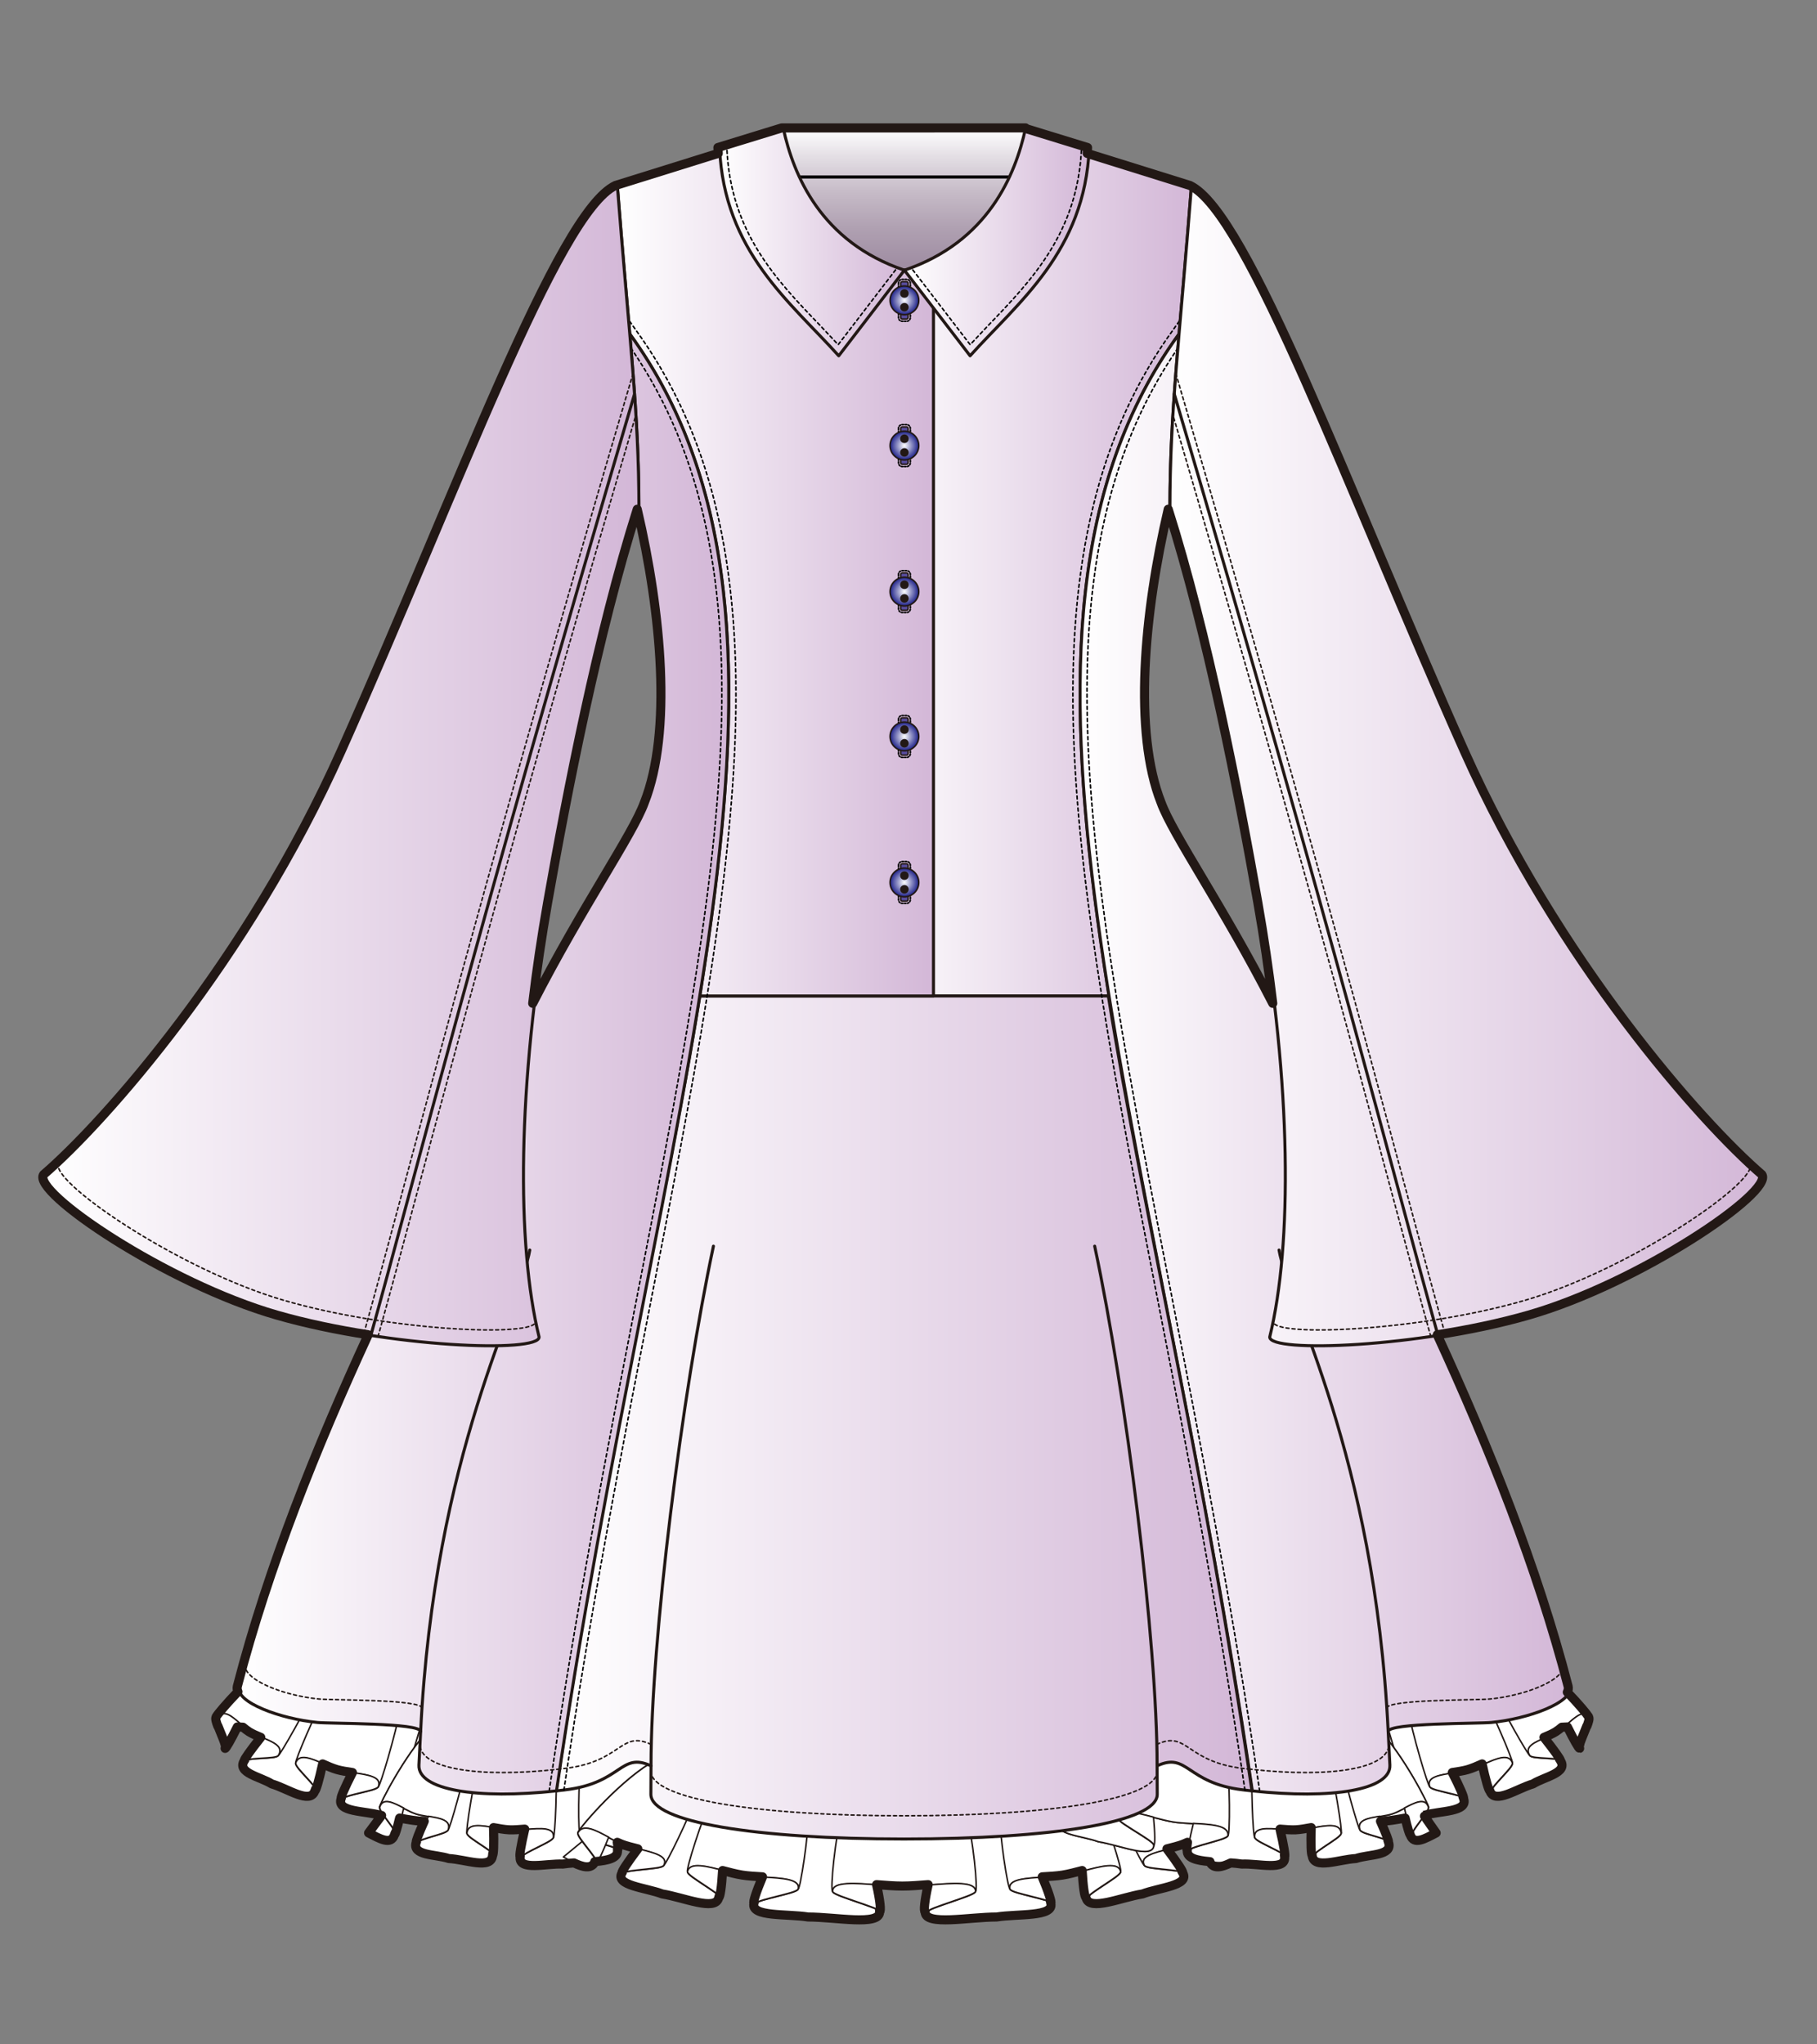 <?xml version="1.0" encoding="utf-8"?>
<!-- Generator: Adobe Illustrator 12.0.0, SVG Export Plug-In . SVG Version: 6.00 Build 51448)  -->
<!DOCTYPE svg PUBLIC "-//W3C//DTD SVG 1.1//EN" "http://www.w3.org/Graphics/SVG/1.1/DTD/svg11.dtd">
<svg  version="1.1" id="レイヤー_1" xmlns="http://www.w3.org/2000/svg" xmlns:xlink="http://www.w3.org/1999/xlink" width="600" height="675" viewBox="0 0 600 675"
	 overflow="visible" enable-background="new 0 0 600 675" xml:space="preserve">
<rect x="0" y="0" width="600" height="675" fill="#808080" stroke="none"/>
<rect fill="none" width="600" height="675"/>
<g>
	<g>
		<path fill="#FFFFFF" stroke="#221815" stroke-width="0.5" stroke-linecap="round" stroke-linejoin="round" d="M72.536,570.074
			L72.536,570.074c3.058,2.674,2.352,7.378,2.305,7.45c-0.47,0.724-0.695-3.242-1.471-5.186c-0.773-1.948-1.93-4.457-1.468-5.186
			c2.556-4.039,7.048,2.41,10.899,4.814c3.847,2.408,11.642,3.643,9.089,7.683c-0.462,0.729-3.239,0.776-5.339,0.929
			c-2.1,0.146-4.877,0.199-5.336,0.926c-2.555,4.041,5.24,5.275,9.088,7.678c5.249,1.514,12.603,6.813,14.205,2.352
			c0.289-0.803-1.887-2.996-3.434-4.717c-1.543-1.725-3.717-3.908-3.432-4.715c1.604-4.463,8.956,0.834,14.209,2.346
			c5.251,1.516,14.674,1.049,13.07,5.511c-0.287,0.807-3.482,1.444-5.855,2.04c-2.378,0.594-5.571,1.236-5.861,2.041
			c-1.601,4.461,7.82,3.996,13.07,5.508c7.036,0.516,17.756,4.313,18.559-0.291c0.145-0.829-3.198-2.554-5.616-3.943
			c-2.416-1.384-5.76-3.108-5.613-3.939c0.804-4.604,11.522-0.809,18.557-0.291c7.04,0.516,18.793-1.631,17.988,2.975
			c-0.145,0.829-3.996,2.024-6.829,3.026c-2.836,1.003-6.688,2.198-6.833,3.028c-0.804,4.605,10.953,2.455,17.987,2.972
			c5.638-0.712,14.662,1.106,14.641-3.476c-0.004-0.822-2.897-1.912-5.007-2.837c-2.112-0.924-5.003-2.011-5.006-2.838
			c-0.024-4.579,8.999-2.761,14.64-3.475c5.642-0.715,14.633-4.81,14.655-0.23c0.005,0.829-2.871,2.644-4.969,4.101
			c-2.101,1.455-4.977,3.271-4.974,4.101c0.023,4.581,9.018,0.48,14.656-0.232c4.58-1.787,12.604-1.86,11.509-6.167
			c-0.201-0.776-2.89-1.229-4.882-1.676c-1.994-0.454-4.684-0.904-4.883-1.682c-1.099-4.306,6.927-4.379,11.506-6.168
			c4.582-1.787,11.188-7.421,12.285-3.116c0.195,0.776-1.795,3.056-3.221,4.843c-1.424,1.783-3.419,4.063-3.221,4.84
			c0.836,3.283,4.875,0.786,8.775-1.375l-7.27-10.183"/>
		<path fill="#FFFFFF" stroke="#221815" stroke-width="0.5" stroke-linecap="round" stroke-linejoin="round" d="M94.354,545.558
			c-10.321,6.647-22.716,21.236-22.451,21.596c2.556-4.039,7.048,2.41,10.899,4.814c3.847,2.408,11.642,3.643,9.089,7.683
			c-0.462,0.729-3.239,0.776-5.339,0.929c-2.1,0.146-4.877,0.199-5.336,0.926c-2.555,4.041,5.24,5.275,9.088,7.678
			c5.249,1.514,12.603,6.813,14.205,2.352c0.289-0.803-1.887-2.996-3.434-4.717c-1.543-1.725-3.717-3.908-3.432-4.715
			c1.604-4.463,8.956,0.834,14.209,2.346c5.251,1.516,14.674,1.049,13.07,5.511c-0.287,0.807-3.482,1.444-5.855,2.04
			c-2.378,0.594-5.571,1.236-5.861,2.041c-1.601,4.461,7.82,3.996,13.07,5.508c7.036,0.516,17.756,4.313,18.559-0.291
			c0.145-0.829-3.198-2.554-5.616-3.943c-2.416-1.384-5.76-3.108-5.613-3.939c0.804-4.604,11.522-0.809,18.557-0.291
			c7.04,0.516,18.793-1.631,17.988,2.975c-0.145,0.829-3.996,2.024-6.829,3.026c-2.836,1.003-6.688,2.198-6.833,3.028
			c-0.804,4.605,10.953,2.455,17.987,2.972c5.638-0.712,14.662,1.106,14.641-3.476c-0.004-0.822-2.897-1.912-5.007-2.837
			c-2.112-0.924-5.003-2.011-5.006-2.838c-0.024-4.579,8.999-2.761,14.64-3.475c5.642-0.715,14.633-4.81,14.655-0.23
			c0.005,0.829-2.871,2.644-4.969,4.101c-2.101,1.455-4.977,3.271-4.974,4.101c0.023,4.581,9.018,0.48,14.656-0.232
			c4.58-1.787,12.604-1.86,11.509-6.167c-0.201-0.776-2.89-1.229-4.882-1.676c-1.994-0.454-4.684-0.904-4.883-1.682
			c-1.099-4.306,6.927-4.379,11.506-6.168c4.582-1.787,11.188-7.421,12.285-3.116l-0.02-0.074c0.38-0.311-6.649-16.253-14.42-24.227
			"/>
		<path fill="#FFFFFF" stroke="#221815" stroke-width="0.5" stroke-linecap="round" stroke-linejoin="round" d="M133.62,591.292
			c-0.613-0.204,3.555-17.311,7.346-26.917"/>
		<path fill="#FFFFFF" stroke="#221815" stroke-width="0.5" stroke-linecap="round" stroke-linejoin="round" d="M170.164,593.976
			c0.669-0.113,2.504-17.391,2.12-27.301"/>
		<path fill="#FFFFFF" stroke="#221815" stroke-width="0.5" stroke-linecap="round" stroke-linejoin="round" d="M145.646,590.042
			c-5.768-1.029-11.451-2.055-12.026,1.25c-0.145,0.832,3.198,2.555,5.614,3.942c2.417,1.386,5.759,3.114,5.614,3.938
			C145.294,599.103,145.644,595.441,145.646,590.042z"/>
		<path fill="#FFFFFF" stroke="#221815" stroke-width="0.5" stroke-linecap="round" stroke-linejoin="round" d="M158.87,591.014
			c5.975-0.171,11.871-0.345,11.294,2.962c-0.146,0.828-3.998,2.022-6.833,3.025c-2.833,1.002-6.685,2.201-6.83,3.031
			C156.091,599.894,157.012,596.276,158.87,591.014z"/>
		<path fill="#FFFFFF" stroke="#221815" stroke-width="0.5" stroke-linecap="round" stroke-linejoin="round" d="M214.837,588.597
			c-0.455,0.017-3.795-16.361-4.76-26.018"/>
		<path fill="#FFFFFF" stroke="#221815" stroke-width="0.5" stroke-linecap="round" stroke-linejoin="round" d="M238.628,579.314
			c0.38-0.311-6.649-16.253-14.42-24.227"/>
		<path fill="#FFFFFF" stroke="#221815" stroke-width="0.5" stroke-linecap="round" stroke-linejoin="round" d="M221.926,583.666
			c-3.967,0.929-7.878,1.839-7.089,4.931c0.197,0.777,2.886,1.227,4.881,1.68c1.994,0.448,4.684,0.9,4.883,1.678
			C224.853,591.746,223.8,588.417,221.926,583.666z"/>
		<path fill="#FFFFFF" stroke="#221815" stroke-width="0.5" stroke-linecap="round" stroke-linejoin="round" d="M230.534,580.306
			c3.68-2.053,7.305-4.083,8.094-0.991c0.197,0.776-1.799,3.054-3.222,4.839c-1.427,1.785-3.419,4.064-3.22,4.84
			C231.88,589.007,231.2,585.53,230.534,580.306z"/>
		<path fill="#FFFFFF" stroke="#221815" stroke-width="0.5" stroke-linecap="round" stroke-linejoin="round" d="M179.104,593.855
			c-0.515-0.093,0.333-17.319,1.956-27.24"/>
		<path fill="#FFFFFF" stroke="#221815" stroke-width="0.5" stroke-linecap="round" stroke-linejoin="round" d="M208.396,590.149
			c0.515-0.223-0.509-17.213-2.233-26.709"/>
		<path fill="#FFFFFF" stroke="#221815" stroke-width="0.5" stroke-linecap="round" stroke-linejoin="round" d="M188.438,590.577
			c-4.71-0.002-9.353-0.012-9.335,3.278c0.003,0.824,2.892,1.91,5.007,2.835c2.108,0.921,4.998,2.012,5.002,2.836
			C189.458,599.379,189.209,595.788,188.438,590.577z"/>
		<path fill="#FFFFFF" stroke="#221815" stroke-width="0.5" stroke-linecap="round" stroke-linejoin="round" d="M199.039,589.237
			c4.701-1.194,9.343-2.375,9.357,0.912c0.007,0.826-2.872,2.641-4.972,4.1c-2.096,1.452-4.974,3.27-4.972,4.098
			C198.111,598.285,198.32,594.638,199.039,589.237z"/>
		<path fill="#FFFFFF" stroke="#221815" stroke-width="0.5" stroke-linecap="round" stroke-linejoin="round" d="M91.933,579.577
			c0.441,0.082,9.342-15.396,13.612-24.67"/>
		<path fill="#FFFFFF" stroke="#221815" stroke-width="0.5" stroke-linecap="round" stroke-linejoin="round" d="M71.946,567.082
			c-0.262-0.358,12.086-14.877,22.407-21.524"/>
		<path fill="#FFFFFF" stroke="#221815" stroke-width="0.5" stroke-linecap="round" stroke-linejoin="round" d="M86.728,573.745
			c3.541,1.479,7.042,2.934,5.205,5.832c-0.459,0.73-3.233,0.778-5.334,0.93c-2.098,0.148-4.877,0.203-5.339,0.928
			C81.086,581.196,83.261,578.104,86.728,573.745z"/>
		<path fill="#FFFFFF" stroke="#221815" stroke-width="0.5" stroke-linecap="round" stroke-linejoin="round" d="M79.49,569.223
			c-2.876-2.534-5.71-5.041-7.544-2.141c-0.46,0.726,0.699,3.237,1.471,5.184c0.775,1.946,1.932,4.457,1.471,5.187
			C75.18,577.505,77.043,574.217,79.49,569.223z"/>
		<path fill="#FFFFFF" stroke="#221815" stroke-width="0.5" stroke-linecap="round" stroke-linejoin="round" d="M124.95,589.88
			c0.533-0.016,5.648-16.928,7.485-26.834"/>
		<path fill="#FFFFFF" stroke="#221815" stroke-width="0.5" stroke-linecap="round" stroke-linejoin="round" d="M97.677,582.023
			c-0.426-0.294,6.431-16.704,11.384-25.71"/>
		<path fill="#FFFFFF" stroke="#221815" stroke-width="0.5" stroke-linecap="round" stroke-linejoin="round" d="M116.981,585.334
			c4.594,0.679,9.119,1.343,7.969,4.546c-0.289,0.805-3.48,1.445-5.855,2.042c-2.375,0.59-5.57,1.232-5.857,2.036
			C112.955,593.765,114.432,590.302,116.981,585.334z"/>
		<path fill="#FFFFFF" stroke="#221815" stroke-width="0.5" stroke-linecap="round" stroke-linejoin="round" d="M107.11,582.49
			c-4.171-1.844-8.285-3.671-9.434-0.467c-0.29,0.804,1.887,2.993,3.43,4.717c1.543,1.72,3.721,3.907,3.432,4.713
			C104.896,591.444,105.95,587.856,107.11,582.49z"/>
	</g>
	<g>
		<path fill="#FFFFFF" stroke="#221815" stroke-width="0.5" stroke-linecap="round" stroke-linejoin="round" d="M126.722,599.376
			l-4.452,5.988c3.642,1.891,7.383,4.108,8.527,0.689c0.272-0.809-1.476-2.977-2.706-4.682c-1.233-1.707-2.977-3.869-2.707-4.68
			c1.506-4.484,7.476,0.729,11.822,2.178c4.35,1.453,12.264,0.875,10.759,5.36c-0.27,0.81-2.97,1.487-4.982,2.112
			c-2.013,0.623-4.715,1.305-4.981,2.111c-1.506,4.487,6.408,3.906,10.756,5.357c5.496,0.268,13.977,3.719,14.445-0.961
			c0.086-0.842-2.576-2.465-4.508-3.779c-1.929-1.314-4.59-2.934-4.506-3.779c0.469-4.68,8.946-1.229,14.447-0.962
			c5.498,0.267,14.584-2.326,14.113,2.354c-0.084,0.846-3.045,2.189-5.218,3.305c-2.175,1.115-5.137,2.463-5.22,3.305
			c-0.471,4.682,8.615,2.086,14.111,2.352c6.994-1.1,18.393,0.135,18.048-4.503c-0.062-0.833-3.748-1.741-6.447-2.532
			c-2.702-0.793-6.388-1.695-6.45-2.533c-0.343-4.637,11.052-3.402,18.049-4.504c6.998-1.102,17.948-5.854,18.293-1.219
			c0.061,0.836-3.405,2.869-5.927,4.484c-2.521,1.613-5.989,3.646-5.929,4.48c0.346,4.636,11.297-0.117,18.292-1.219
			c5.332-1.973,14.588-2.268,13.442-6.691c-0.206-0.797-3.297-1.191-5.584-1.603c-2.287-0.414-5.377-0.807-5.584-1.604
			c-1.146-4.426,8.109-4.719,13.441-6.693c5.336-1.973,13.109-7.982,14.256-3.557c0.205,0.799-2.156,3.208-3.85,5.094
			c-1.692,1.885-4.055,4.299-3.848,5.096c1.146,4.426,8.923-1.587,14.253-3.559c4.034-2.77,11.851-4.666,9.725-8.582
			c-0.384-0.703-3.122-0.529-5.179-0.51c-2.058,0.016-4.794,0.192-5.18-0.514c-2.127-3.914,5.688-5.813,9.723-8.584
			c4.036-2.77,9.104-9.722,11.23-5.807c0.383,0.705-1.002,3.363-1.957,5.412c-0.953,2.049-2.341,4.709-1.958,5.414
			c1.622,2.985,4.953-0.346,8.231-3.326l-9.595-8.19"/>
		<path fill="#FFFFFF" stroke="#221815" stroke-width="0.5" stroke-linecap="round" stroke-linejoin="round" d="M142.013,570.703
			c-8.45,8.778-16.975,25.705-16.629,25.989c1.506-4.484,7.476,0.729,11.822,2.178c4.35,1.453,12.264,0.875,10.759,5.36
			c-0.27,0.81-2.97,1.487-4.982,2.112c-2.013,0.623-4.715,1.305-4.981,2.111c-1.506,4.487,6.408,3.906,10.756,5.357
			c5.496,0.268,13.977,3.719,14.445-0.961c0.086-0.842-2.576-2.465-4.508-3.779c-1.929-1.314-4.59-2.934-4.506-3.779
			c0.469-4.68,8.946-1.229,14.447-0.962c5.498,0.267,14.584-2.326,14.113,2.354c-0.084,0.846-3.045,2.189-5.218,3.305
			c-2.175,1.115-5.137,2.463-5.22,3.305c-0.471,4.682,8.615,2.086,14.111,2.352c6.994-1.1,18.393,0.135,18.048-4.503
			c-0.062-0.833-3.748-1.741-6.447-2.532c-2.702-0.793-6.388-1.695-6.45-2.533c-0.343-4.637,11.052-3.402,18.049-4.504
			c6.998-1.102,17.948-5.854,18.293-1.219c0.061,0.836-3.405,2.869-5.927,4.484c-2.521,1.613-5.989,3.646-5.929,4.48
			c0.346,4.636,11.297-0.117,18.292-1.219c5.332-1.973,14.588-2.268,13.442-6.691c-0.206-0.797-3.297-1.191-5.584-1.603
			c-2.287-0.414-5.377-0.807-5.584-1.604c-1.146-4.426,8.109-4.719,13.441-6.693c5.336-1.973,13.109-7.982,14.256-3.557
			c0.205,0.799-2.156,3.208-3.85,5.094c-1.692,1.885-4.055,4.299-3.848,5.096c1.146,4.426,8.923-1.587,14.253-3.559
			c4.034-2.77,11.851-4.666,9.725-8.582c-0.384-0.703-3.122-0.529-5.179-0.51c-2.058,0.016-4.794,0.192-5.18-0.514
			c-2.127-3.914,5.688-5.813,9.723-8.584c4.036-2.77,9.104-9.722,11.23-5.807l-0.037-0.07c0.295-0.386-10.477-14.201-20.02-20.143"
			/>
		<path fill="#FFFFFF" stroke="#221815" stroke-width="0.5" stroke-linecap="round" stroke-linejoin="round" d="M191.567,605.995
			c-0.648-0.061-0.773-17.549,0.572-27.701"/>
		<path fill="#FFFFFF" stroke="#221815" stroke-width="0.5" stroke-linecap="round" stroke-linejoin="round" d="M227.906,600.271
			c0.628-0.26-1.818-17.384-4.622-26.88"/>
		<path fill="#FFFFFF" stroke="#221815" stroke-width="0.5" stroke-linecap="round" stroke-linejoin="round" d="M203.006,602.05
			c-5.884,0.314-11.686,0.617-11.438,3.945c0.063,0.834,3.75,1.74,6.449,2.531s6.387,1.701,6.447,2.535
			C204.883,610.89,204.326,607.271,203.006,602.05z"/>
		<path fill="#FFFFFF" stroke="#221815" stroke-width="0.5" stroke-linecap="round" stroke-linejoin="round" d="M216.153,599.979
			c5.795-1.523,11.508-3.034,11.753,0.293c0.063,0.837-3.405,2.868-5.927,4.483c-2.521,1.614-5.988,3.648-5.928,4.481
			C215.62,609.198,215.631,605.49,216.153,599.979z"/>
		<path fill="#FFFFFF" stroke="#221815" stroke-width="0.5" stroke-linecap="round" stroke-linejoin="round" d="M270.208,584.907
			c-0.44,0.119-7.717-14.959-11.027-24.076"/>
		<path fill="#FFFFFF" stroke="#221815" stroke-width="0.5" stroke-linecap="round" stroke-linejoin="round" d="M291.161,570.517
			c0.295-0.386-10.477-14.201-20.02-20.143"/>
		<path fill="#FFFFFF" stroke="#221815" stroke-width="0.5" stroke-linecap="round" stroke-linejoin="round" d="M275.92,578.528
			c-3.642,1.801-7.24,3.57-5.712,6.379c0.385,0.707,3.118,0.529,5.178,0.513c2.058-0.019,4.795-0.192,5.179,0.515
			C280.761,585.675,278.915,582.695,275.92,578.528z"/>
		<path fill="#FFFFFF" stroke="#221815" stroke-width="0.5" stroke-linecap="round" stroke-linejoin="round" d="M283.503,573.32
			c3.088-2.823,6.131-5.612,7.658-2.804c0.383,0.709-1.006,3.364-1.959,5.415c-0.954,2.049-2.34,4.708-1.957,5.411
			C286.95,581.423,285.435,578.22,283.503,573.32z"/>
		<path fill="#FFFFFF" stroke="#221815" stroke-width="0.5" stroke-linecap="round" stroke-linejoin="round" d="M236.607,598.123
			c-0.524,0.028-3.923-16.823-4.769-26.786"/>
		<path fill="#FFFFFF" stroke="#221815" stroke-width="0.5" stroke-linecap="round" stroke-linejoin="round" d="M264.302,587.874
			c0.447-0.332-4.719-16.529-8.73-25.319"/>
		<path fill="#FFFFFF" stroke="#221815" stroke-width="0.5" stroke-linecap="round" stroke-linejoin="round" d="M244.919,592.83
			c-4.602,1.069-9.136,2.113-8.312,5.293c0.204,0.798,3.294,1.19,5.582,1.604c2.286,0.41,5.376,0.805,5.585,1.602
			C248.072,601.11,246.949,597.693,244.919,592.83z"/>
		<path fill="#FFFFFF" stroke="#221815" stroke-width="0.5" stroke-linecap="round" stroke-linejoin="round" d="M254.94,589.12
			c4.299-2.223,8.54-4.422,9.361-1.246c0.206,0.799-2.158,3.209-3.851,5.094c-1.69,1.881-4.054,4.299-3.847,5.096
			C256.253,598.083,255.563,594.506,254.94,589.12z"/>
		<path fill="#FFFFFF" stroke="#221815" stroke-width="0.5" stroke-linecap="round" stroke-linejoin="round" d="M147.992,604.149
			c0.448-0.021,5.343-17.014,7.239-26.951"/>
		<path fill="#FFFFFF" stroke="#221815" stroke-width="0.5" stroke-linecap="round" stroke-linejoin="round" d="M125.413,596.613
			c-0.348-0.286,8.149-17.132,16.6-25.91"/>
		<path fill="#FFFFFF" stroke="#221815" stroke-width="0.5" stroke-linecap="round" stroke-linejoin="round" d="M141.478,599.694
			c3.821,0.627,7.595,1.237,6.515,4.455c-0.272,0.811-2.97,1.49-4.982,2.113c-2.013,0.621-4.713,1.305-4.983,2.111
			C137.797,608.186,139.161,604.697,141.478,599.694z"/>
		<path fill="#FFFFFF" stroke="#221815" stroke-width="0.5" stroke-linecap="round" stroke-linejoin="round" d="M133.304,596.967
			c-3.432-1.796-6.813-3.573-7.891-0.354c-0.272,0.81,1.475,2.974,2.705,4.679c1.234,1.706,2.979,3.872,2.708,4.678
			C131.126,605.957,132.138,602.355,133.304,596.967z"/>
		<path fill="#FFFFFF" stroke="#221815" stroke-width="0.5" stroke-linecap="round" stroke-linejoin="round" d="M182.757,606.602
			c0.518-0.136,1.363-17.657,0.729-27.652"/>
		<path fill="#FFFFFF" stroke="#221815" stroke-width="0.5" stroke-linecap="round" stroke-linejoin="round" d="M154.196,605.21
			c-0.484-0.186,2.186-17.615,4.814-27.453"/>
		<path fill="#FFFFFF" stroke="#221815" stroke-width="0.5" stroke-linecap="round" stroke-linejoin="round" d="M173.859,604.017
			c4.651-0.387,9.235-0.775,8.897,2.585c-0.085,0.843-3.045,2.188-5.217,3.304c-2.174,1.113-5.135,2.461-5.221,3.305
			C171.997,613.088,172.591,609.401,173.859,604.017z"/>
		<path fill="#FFFFFF" stroke="#221815" stroke-width="0.5" stroke-linecap="round" stroke-linejoin="round" d="M163.526,603.513
			c-4.527-0.832-8.99-1.662-9.33,1.697c-0.083,0.844,2.578,2.461,4.51,3.778c1.928,1.313,4.59,2.935,4.506,3.778
			C163.559,612.677,163.707,608.97,163.526,603.513z"/>
	</g>
	<g>
		<path fill="#FFFFFF" stroke="#221815" stroke-width="0.5" stroke-linecap="round" stroke-linejoin="round" d="M192.317,607.951
			l-6.287,5.185c4.493,2.416,9.086,5.167,10.884,1.989c0.425-0.749-1.608-3.142-3.028-5.003c-1.42-1.863-3.453-4.253-3.029-5.006
			c2.359-4.167,9.527,1.867,14.971,3.961c5.445,2.093,15.658,2.748,13.301,6.913c-0.426,0.753-3.955,0.999-6.6,1.303
			c-2.643,0.3-6.174,0.55-6.597,1.302c-2.36,4.164,7.856,4.816,13.298,6.91c7.032,1.111,17.588,5.805,18.638,1.289
			c0.188-0.813-3.073-2.816-5.429-4.4c-2.351-1.59-5.613-3.586-5.425-4.402c1.052-4.514,11.604,0.176,18.64,1.287
			c7.034,1.111,18.944-0.027,17.893,4.484c-0.188,0.818-4.117,1.678-7.012,2.437c-2.897,0.757-6.828,1.622-7.018,2.435
			c-1.05,4.514,10.861,3.375,17.893,4.486c9.086,0,23.599,2.968,23.599-1.629c0-0.828-4.646-2.287-8.036-3.48
			c-3.392-1.193-8.037-2.65-8.037-3.479c0-4.598,14.51-1.631,23.599-1.631c9.091,0,23.6-2.967,23.6,1.631
			c0,0.828-4.646,2.285-8.034,3.479c-3.392,1.193-8.039,2.652-8.039,3.48c0,4.597,14.515,1.629,23.599,1.629
			c7.031-1.111,18.944,0.027,17.894-4.486c-0.188-0.813-4.119-1.678-7.016-2.435c-2.896-0.759-6.826-1.618-7.016-2.437
			c-1.05-4.512,10.86-3.373,17.895-4.484c7.037-1.111,17.588-5.801,18.639-1.287c0.188,0.816-3.074,2.813-5.424,4.402
			c-2.354,1.584-5.618,3.587-5.428,4.4c1.049,4.516,11.605-0.178,18.637-1.289c5.441-2.094,15.658-2.746,13.301-6.91
			c-0.426-0.752-3.957-1.002-6.6-1.302c-2.645-0.304-6.172-0.55-6.6-1.303c-2.357-4.165,7.856-4.82,13.301-6.913
			c5.443-2.094,12.611-8.128,14.971-3.961c0.424,0.753-1.609,3.143-3.028,5.006c-1.42,1.861-3.456,4.254-3.029,5.003
			c1.796,3.178,6.392,0.427,10.884-1.989l-11.539-9.512"/>
		<path fill="#FFFFFF" stroke="#221815" stroke-width="0.5" stroke-linecap="round" stroke-linejoin="round" d="M214.68,582.201
			c-11.685,7.302-24.239,22.582-23.823,22.915c2.359-4.167,9.527,1.867,14.971,3.961c5.445,2.093,15.658,2.748,13.301,6.913
			c-0.426,0.753-3.955,0.999-6.6,1.303c-2.643,0.3-6.174,0.55-6.597,1.302c-2.36,4.164,7.856,4.816,13.298,6.91
			c7.032,1.111,17.588,5.805,18.638,1.289c0.188-0.813-3.073-2.816-5.429-4.4c-2.351-1.59-5.613-3.586-5.425-4.402
			c1.052-4.514,11.604,0.176,18.64,1.287c7.034,1.111,18.944-0.027,17.893,4.484c-0.188,0.818-4.117,1.678-7.012,2.437
			c-2.897,0.757-6.828,1.622-7.018,2.435c-1.05,4.514,10.861,3.375,17.893,4.486c9.086,0,23.599,2.968,23.599-1.629
			c0-0.828-4.646-2.287-8.036-3.48c-3.392-1.193-8.037-2.65-8.037-3.479c0-4.598,14.51-1.631,23.599-1.631
			c9.091,0,23.6-2.967,23.6,1.631c0,0.828-4.646,2.285-8.034,3.479c-3.392,1.193-8.039,2.652-8.039,3.48
			c0,4.597,14.515,1.629,23.599,1.629c7.031-1.111,18.944,0.027,17.894-4.486c-0.188-0.813-4.119-1.678-7.016-2.435
			c-2.896-0.759-6.826-1.618-7.016-2.437c-1.05-4.512,10.86-3.373,17.895-4.484c7.037-1.111,17.588-5.801,18.639-1.287
			c0.188,0.816-3.074,2.813-5.424,4.402c-2.354,1.584-5.618,3.587-5.428,4.4c1.049,4.516,11.605-0.178,18.637-1.289
			c5.441-2.094,15.658-2.746,13.301-6.91c-0.426-0.752-3.957-1.002-6.6-1.302c-2.645-0.304-6.172-0.55-6.6-1.303
			c-2.357-4.165,7.856-4.82,13.301-6.913c5.443-2.094,12.611-8.128,14.971-3.961l-0.043-0.074
			c0.415-0.333-12.096-15.539-23.781-22.841"/>
		<path fill="#FFFFFF" stroke="#221815" stroke-width="0.5" stroke-linecap="round" stroke-linejoin="round" d="M274.935,624.45
			c-0.826-0.16,0.678-17.324,3.374-27.066"/>
		<path fill="#FFFFFF" stroke="#221815" stroke-width="0.5" stroke-linecap="round" stroke-linejoin="round" d="M322.132,624.45
			c0.828-0.16-0.68-17.324-3.375-27.066"/>
		<path fill="#FFFFFF" stroke="#221815" stroke-width="0.5" stroke-linecap="round" stroke-linejoin="round" d="M289.993,622.348
			c-7.582-0.6-15.059-1.198-15.059,2.103c0,0.829,4.646,2.285,8.037,3.479c3.39,1.19,8.036,2.651,8.036,3.478
			C291.561,631.304,291.192,627.673,289.993,622.348z"/>
		<path fill="#FFFFFF" stroke="#221815" stroke-width="0.5" stroke-linecap="round" stroke-linejoin="round" d="M307.073,622.348
			c7.582-0.6,15.059-1.198,15.059,2.103c0,0.829-4.646,2.285-8.037,3.479c-3.391,1.19-8.037,2.651-8.037,3.478
			C305.506,631.304,305.872,627.673,307.073,622.348z"/>
		<path fill="#FFFFFF" stroke="#221815" stroke-width="0.5" stroke-linecap="round" stroke-linejoin="round" d="M377.899,615.916
			c-0.576,0.048-8.48-15.856-11.861-25.304"/>
		<path fill="#FFFFFF" stroke="#221815" stroke-width="0.5" stroke-linecap="round" stroke-linejoin="round" d="M406.169,605.042
			c0.415-0.333-12.096-15.539-23.781-22.841"/>
		<path fill="#FFFFFF" stroke="#221815" stroke-width="0.5" stroke-linecap="round" stroke-linejoin="round" d="M385.839,610.542
			c-4.848,1.203-9.633,2.385-7.939,5.374c0.424,0.753,3.953,1,6.598,1.302c2.643,0.299,6.176,0.551,6.598,1.301
			C391.374,618.296,389.289,615.091,385.839,610.542z"/>
		<path fill="#FFFFFF" stroke="#221815" stroke-width="0.5" stroke-linecap="round" stroke-linejoin="round" d="M396.071,606.606
			c4.234-2.29,8.404-4.555,10.098-1.564c0.427,0.752-1.611,3.142-3.031,5.004c-1.419,1.863-3.452,4.256-3.028,5.006
			C399.726,615.085,398.083,611.71,396.071,606.606z"/>
		<path fill="#FFFFFF" stroke="#221815" stroke-width="0.5" stroke-linecap="round" stroke-linejoin="round" d="M333.503,623.685
			c-0.676-0.055-3.432-17.098-3.569-26.998"/>
		<path fill="#FFFFFF" stroke="#221815" stroke-width="0.5" stroke-linecap="round" stroke-linejoin="round" d="M370.034,617.912
			c0.605-0.255-4.482-16.931-8.795-26.171"/>
		<path fill="#FFFFFF" stroke="#221815" stroke-width="0.5" stroke-linecap="round" stroke-linejoin="round" d="M344.679,619.778
			c-6.008,0.339-11.929,0.665-11.176,3.906c0.189,0.815,4.117,1.676,7.016,2.434c2.895,0.757,6.824,1.621,7.016,2.436
			C347.937,628.384,346.821,624.86,344.679,619.778z"/>
		<path fill="#FFFFFF" stroke="#221815" stroke-width="0.5" stroke-linecap="round" stroke-linejoin="round" d="M357.897,617.689
			c5.732-1.517,11.384-3.02,12.137,0.223c0.189,0.814-3.076,2.812-5.428,4.401c-2.35,1.584-5.615,3.586-5.424,4.398
			C358.729,626.677,358.185,623.064,357.897,617.689z"/>
		<path fill="#FFFFFF" stroke="#221815" stroke-width="0.5" stroke-linecap="round" stroke-linejoin="round" d="M219.169,615.916
			c0.576,0.048,8.48-15.856,11.861-25.304"/>
		<path fill="#FFFFFF" stroke="#221815" stroke-width="0.5" stroke-linecap="round" stroke-linejoin="round" d="M190.899,605.042
			c-0.416-0.333,12.096-15.539,23.78-22.841"/>
		<path fill="#FFFFFF" stroke="#221815" stroke-width="0.5" stroke-linecap="round" stroke-linejoin="round" d="M211.229,610.542
			c4.848,1.203,9.633,2.385,7.939,5.374c-0.424,0.753-3.953,1-6.598,1.302c-2.643,0.299-6.176,0.551-6.6,1.301
			C205.694,618.296,207.779,615.091,211.229,610.542z"/>
		<path fill="#FFFFFF" stroke="#221815" stroke-width="0.5" stroke-linecap="round" stroke-linejoin="round" d="M200.997,606.606
			c-4.233-2.29-8.405-4.555-10.098-1.564c-0.426,0.752,1.611,3.142,3.031,5.004c1.418,1.863,3.452,4.256,3.028,5.006
			C197.343,615.085,198.985,611.71,200.997,606.606z"/>
		<path fill="#FFFFFF" stroke="#221815" stroke-width="0.5" stroke-linecap="round" stroke-linejoin="round" d="M263.565,623.685
			c0.676-0.055,3.432-17.098,3.57-26.998"/>
		<path fill="#FFFFFF" stroke="#221815" stroke-width="0.5" stroke-linecap="round" stroke-linejoin="round" d="M227.034,617.912
			c-0.605-0.255,4.482-16.931,8.795-26.171"/>
		<path fill="#FFFFFF" stroke="#221815" stroke-width="0.5" stroke-linecap="round" stroke-linejoin="round" d="M252.39,619.778
			c6.009,0.339,11.93,0.665,11.176,3.906c-0.188,0.815-4.117,1.676-7.014,2.434c-2.897,0.757-6.826,1.621-7.016,2.436
			C249.132,628.384,250.247,624.86,252.39,619.778z"/>
		<path fill="#FFFFFF" stroke="#221815" stroke-width="0.5" stroke-linecap="round" stroke-linejoin="round" d="M239.171,617.689
			c-5.731-1.517-11.384-3.02-12.137,0.223c-0.189,0.814,3.076,2.812,5.428,4.401c2.35,1.584,5.615,3.586,5.424,4.398
			C238.339,626.677,238.884,623.064,239.171,617.689z"/>
	</g>
	<g>
		<path fill="#FFFFFF" stroke="#221815" stroke-width="0.5" stroke-linecap="round" stroke-linejoin="round" d="M524.528,570.074
			L524.528,570.074c-3.058,2.674-2.35,7.378-2.304,7.45c0.463,0.729,0.696-3.242,1.472-5.186c0.773-1.948,1.93-4.457,1.467-5.186
			c-2.555-4.039-7.047,2.41-10.898,4.814c-3.847,2.408-11.643,3.643-9.089,7.683c0.462,0.729,3.239,0.776,5.339,0.929
			c2.099,0.146,4.877,0.199,5.336,0.926c2.555,4.041-5.24,5.275-9.09,7.678c-5.247,1.514-12.6,6.813-14.203,2.352
			c-0.289-0.803,1.887-2.996,3.434-4.717c1.543-1.725,3.717-3.908,3.43-4.715c-1.603-4.463-8.954,0.834-14.207,2.346
			c-5.252,1.516-14.674,1.049-13.07,5.511c0.287,0.807,3.482,1.444,5.855,2.04c2.377,0.594,5.57,1.236,5.86,2.041
			c1.602,4.461-7.82,3.996-13.069,5.508c-7.036,0.516-17.757,4.313-18.559-0.291c-0.145-0.829,3.198-2.554,5.615-3.943
			c2.417-1.384,5.76-3.108,5.614-3.939c-0.805-4.604-11.522-0.809-18.558-0.291c-7.039,0.516-18.792-1.631-17.988,2.975
			c0.146,0.829,3.997,2.024,6.83,3.026c2.836,1.003,6.688,2.198,6.834,3.028c0.803,4.605-10.954,2.455-17.988,2.972
			c-5.639-0.712-14.662,1.106-14.641-3.476c0.004-0.822,2.897-1.912,5.007-2.837c2.112-0.924,5.003-2.011,5.006-2.838
			c0.024-4.579-8.999-2.761-14.64-3.475c-5.643-0.715-14.633-4.81-14.655-0.23c-0.005,0.829,2.871,2.644,4.969,4.101
			c2.099,1.455,4.976,3.271,4.974,4.101c-0.023,4.581-9.019,0.48-14.656-0.232c-4.58-1.787-12.604-1.86-11.509-6.167
			c0.2-0.776,2.89-1.229,4.882-1.676c1.994-0.454,4.684-0.904,4.883-1.682c1.098-4.306-6.927-4.379-11.506-6.168
			c-4.582-1.787-11.188-7.421-12.285-3.116c-0.195,0.776,1.795,3.056,3.219,4.843c1.426,1.783,3.42,4.063,3.223,4.84
			c-0.836,3.283-4.875,0.786-8.775-1.375l7.27-10.183"/>
		<path fill="#FFFFFF" stroke="#221815" stroke-width="0.5" stroke-linecap="round" stroke-linejoin="round" d="M502.712,545.558
			c10.322,6.647,22.717,21.236,22.451,21.596c-2.555-4.039-7.047,2.41-10.898,4.814c-3.847,2.408-11.643,3.643-9.089,7.683
			c0.462,0.729,3.239,0.776,5.339,0.929c2.099,0.146,4.877,0.199,5.336,0.926c2.555,4.041-5.24,5.275-9.09,7.678
			c-5.247,1.514-12.6,6.813-14.203,2.352c-0.289-0.803,1.887-2.996,3.434-4.717c1.543-1.725,3.717-3.908,3.43-4.715
			c-1.603-4.463-8.954,0.834-14.207,2.346c-5.252,1.516-14.674,1.049-13.07,5.511c0.287,0.807,3.482,1.444,5.855,2.04
			c2.377,0.594,5.57,1.236,5.86,2.041c1.602,4.461-7.82,3.996-13.069,5.508c-7.036,0.516-17.757,4.313-18.559-0.291
			c-0.145-0.829,3.198-2.554,5.615-3.943c2.417-1.384,5.76-3.108,5.614-3.939c-0.805-4.604-11.522-0.809-18.558-0.291
			c-7.039,0.516-18.792-1.631-17.988,2.975c0.146,0.829,3.997,2.024,6.83,3.026c2.836,1.003,6.688,2.198,6.834,3.028
			c0.803,4.605-10.954,2.455-17.988,2.972c-5.639-0.712-14.662,1.106-14.641-3.476c0.004-0.822,2.897-1.912,5.007-2.837
			c2.112-0.924,5.003-2.011,5.006-2.838c0.024-4.579-8.999-2.761-14.64-3.475c-5.643-0.715-14.633-4.81-14.655-0.23
			c-0.005,0.829,2.871,2.644,4.969,4.101c2.099,1.455,4.976,3.271,4.974,4.101c-0.023,4.581-9.019,0.48-14.656-0.232
			c-4.58-1.787-12.604-1.86-11.509-6.167c0.2-0.776,2.89-1.229,4.882-1.676c1.994-0.454,4.684-0.904,4.883-1.682
			c1.098-4.306-6.927-4.379-11.506-6.168c-4.582-1.787-11.188-7.421-12.285-3.116l0.019-0.074
			c-0.379-0.311,6.649-16.253,14.421-24.227"/>
		<path fill="#FFFFFF" stroke="#221815" stroke-width="0.5" stroke-linecap="round" stroke-linejoin="round" d="M463.446,591.292
			c0.613-0.204-3.555-17.311-7.348-26.917"/>
		<path fill="#FFFFFF" stroke="#221815" stroke-width="0.5" stroke-linecap="round" stroke-linejoin="round" d="M426.902,593.976
			c-0.669-0.113-2.505-17.391-2.12-27.301"/>
		<path fill="#FFFFFF" stroke="#221815" stroke-width="0.5" stroke-linecap="round" stroke-linejoin="round" d="M451.42,590.042
			c5.767-1.029,11.451-2.055,12.026,1.25c0.145,0.832-3.199,2.555-5.614,3.942c-2.419,1.386-5.759,3.114-5.614,3.938
			C451.771,599.103,451.422,595.441,451.42,590.042z"/>
		<path fill="#FFFFFF" stroke="#221815" stroke-width="0.5" stroke-linecap="round" stroke-linejoin="round" d="M438.195,591.014
			c-5.976-0.171-11.872-0.345-11.293,2.962c0.146,0.828,3.998,2.022,6.833,3.025c2.833,1.002,6.685,2.201,6.829,3.031
			C440.976,599.894,440.055,596.276,438.195,591.014z"/>
		<path fill="#FFFFFF" stroke="#221815" stroke-width="0.5" stroke-linecap="round" stroke-linejoin="round" d="M382.229,588.597
			c0.456,0.017,3.794-16.361,4.76-26.018"/>
		<path fill="#FFFFFF" stroke="#221815" stroke-width="0.5" stroke-linecap="round" stroke-linejoin="round" d="M358.438,579.314
			c-0.379-0.311,6.649-16.253,14.421-24.227"/>
		<path fill="#FFFFFF" stroke="#221815" stroke-width="0.5" stroke-linecap="round" stroke-linejoin="round" d="M375.142,583.666
			c3.965,0.929,7.876,1.839,7.087,4.931c-0.196,0.777-2.886,1.227-4.88,1.68c-1.994,0.448-4.684,0.9-4.883,1.678
			C372.214,591.746,373.266,588.417,375.142,583.666z"/>
		<path fill="#FFFFFF" stroke="#221815" stroke-width="0.5" stroke-linecap="round" stroke-linejoin="round" d="M366.532,580.306
			c-3.68-2.053-7.307-4.083-8.095-0.991c-0.196,0.776,1.8,3.054,3.222,4.839c1.428,1.785,3.42,4.064,3.222,4.84
			C365.187,589.007,365.866,585.53,366.532,580.306z"/>
		<path fill="#FFFFFF" stroke="#221815" stroke-width="0.5" stroke-linecap="round" stroke-linejoin="round" d="M417.963,593.855
			c0.515-0.093-0.333-17.319-1.956-27.24"/>
		<path fill="#FFFFFF" stroke="#221815" stroke-width="0.5" stroke-linecap="round" stroke-linejoin="round" d="M388.67,590.149
			c-0.515-0.223,0.507-17.213,2.233-26.709"/>
		<path fill="#FFFFFF" stroke="#221815" stroke-width="0.5" stroke-linecap="round" stroke-linejoin="round" d="M408.628,590.577
			c4.71-0.002,9.352-0.012,9.335,3.278c-0.003,0.824-2.892,1.91-5.007,2.835c-2.108,0.921-4.998,2.012-5.002,2.836
			C407.608,599.379,407.857,595.788,408.628,590.577z"/>
		<path fill="#FFFFFF" stroke="#221815" stroke-width="0.5" stroke-linecap="round" stroke-linejoin="round" d="M398.026,589.237
			c-4.699-1.194-9.342-2.375-9.356,0.912c-0.007,0.826,2.872,2.641,4.972,4.1c2.094,1.452,4.973,3.27,4.971,4.098
			C398.955,598.285,398.746,594.638,398.026,589.237z"/>
		<path fill="#FFFFFF" stroke="#221815" stroke-width="0.5" stroke-linecap="round" stroke-linejoin="round" d="M505.133,579.577
			c-0.44,0.082-9.341-15.396-13.611-24.67"/>
		<path fill="#FFFFFF" stroke="#221815" stroke-width="0.5" stroke-linecap="round" stroke-linejoin="round" d="M525.12,567.082
			c0.262-0.358-12.086-14.877-22.408-21.524"/>
		<path fill="#FFFFFF" stroke="#221815" stroke-width="0.5" stroke-linecap="round" stroke-linejoin="round" d="M510.339,573.745
			c-3.541,1.479-7.042,2.934-5.206,5.832c0.46,0.73,3.234,0.778,5.335,0.93c2.098,0.148,4.877,0.203,5.339,0.928
			C515.979,581.196,513.806,578.104,510.339,573.745z"/>
		<path fill="#FFFFFF" stroke="#221815" stroke-width="0.5" stroke-linecap="round" stroke-linejoin="round" d="M517.575,569.223
			c2.877-2.534,5.709-5.041,7.545-2.141c0.459,0.726-0.7,3.237-1.473,5.184c-0.775,1.946-1.93,4.457-1.469,5.187
			C521.887,577.505,520.023,574.217,517.575,569.223z"/>
		<path fill="#FFFFFF" stroke="#221815" stroke-width="0.5" stroke-linecap="round" stroke-linejoin="round" d="M472.116,589.88
			c-0.533-0.016-5.648-16.928-7.486-26.834"/>
		<path fill="#FFFFFF" stroke="#221815" stroke-width="0.5" stroke-linecap="round" stroke-linejoin="round" d="M499.39,582.023
			c0.425-0.294-6.431-16.704-11.385-25.71"/>
		<path fill="#FFFFFF" stroke="#221815" stroke-width="0.5" stroke-linecap="round" stroke-linejoin="round" d="M480.085,585.334
			c-4.594,0.679-9.121,1.343-7.969,4.546c0.287,0.805,3.479,1.445,5.855,2.042c2.375,0.59,5.57,1.232,5.857,2.036
			C484.111,593.765,482.634,590.302,480.085,585.334z"/>
		<path fill="#FFFFFF" stroke="#221815" stroke-width="0.5" stroke-linecap="round" stroke-linejoin="round" d="M489.955,582.49
			c4.172-1.844,8.286-3.671,9.435-0.467c0.29,0.804-1.889,2.993-3.431,4.717c-1.544,1.72-3.72,3.907-3.431,4.713
			C492.17,591.444,491.116,587.856,489.955,582.49z"/>
	</g>
	<g>
		<path fill="#FFFFFF" stroke="#221815" stroke-width="0.5" stroke-linecap="round" stroke-linejoin="round" d="M470.344,599.376
			l4.453,5.988c-3.642,1.891-7.383,4.108-8.527,0.689c-0.272-0.809,1.476-2.977,2.706-4.682c1.232-1.707,2.977-3.869,2.707-4.68
			c-1.506-4.484-7.477,0.729-11.824,2.178c-4.348,1.453-12.263,0.875-10.757,5.36c0.27,0.81,2.97,1.487,4.982,2.112
			c2.013,0.623,4.715,1.305,4.981,2.111c1.506,4.487-6.408,3.906-10.758,5.357c-5.494,0.268-13.975,3.719-14.443-0.961
			c-0.086-0.842,2.576-2.465,4.508-3.779c1.928-1.314,4.59-2.934,4.506-3.779c-0.47-4.68-8.947-1.229-14.447-0.962
			c-5.498,0.267-14.584-2.326-14.113,2.354c0.084,0.846,3.045,2.189,5.217,3.305c2.176,1.115,5.137,2.463,5.221,3.305
			c0.472,4.682-8.615,2.086-14.112,2.352c-6.995-1.1-18.392,0.135-18.048-4.503c0.062-0.833,3.749-1.741,6.448-2.532
			c2.7-0.793,6.387-1.695,6.448-2.533c0.345-4.637-11.05-3.402-18.047-4.504c-6.998-1.102-17.949-5.854-18.293-1.219
			c-0.062,0.836,3.405,2.869,5.928,4.484c2.52,1.613,5.988,3.646,5.926,4.48c-0.344,4.636-11.295-0.117-18.29-1.219
			c-5.332-1.973-14.588-2.268-13.442-6.691c0.206-0.797,3.297-1.191,5.582-1.603c2.289-0.414,5.379-0.807,5.586-1.604
			c1.146-4.426-8.11-4.719-13.442-6.693c-5.335-1.973-13.108-7.982-14.257-3.557c-0.203,0.799,2.157,3.208,3.85,5.094
			c1.695,1.885,4.056,4.299,3.85,5.096c-1.146,4.426-8.924-1.587-14.253-3.559c-4.034-2.77-11.851-4.666-9.725-8.582
			c0.384-0.703,3.122-0.529,5.179-0.51c2.058,0.016,4.793,0.192,5.18-0.514c2.127-3.914-5.688-5.813-9.725-8.584
			c-4.034-2.77-9.102-9.722-11.229-5.807c-0.383,0.705,1.002,3.363,1.955,5.412c0.955,2.049,2.343,4.709,1.959,5.414
			c-1.621,2.985-4.952-0.346-8.231-3.326l9.595-8.19"/>
		<path fill="#FFFFFF" stroke="#221815" stroke-width="0.5" stroke-linecap="round" stroke-linejoin="round" d="M455.053,570.703
			c8.45,8.778,16.976,25.705,16.63,25.989c-1.506-4.484-7.477,0.729-11.824,2.178c-4.348,1.453-12.263,0.875-10.757,5.36
			c0.27,0.81,2.97,1.487,4.982,2.112c2.013,0.623,4.715,1.305,4.981,2.111c1.506,4.487-6.408,3.906-10.758,5.357
			c-5.494,0.268-13.975,3.719-14.443-0.961c-0.086-0.842,2.576-2.465,4.508-3.779c1.928-1.314,4.59-2.934,4.506-3.779
			c-0.47-4.68-8.947-1.229-14.447-0.962c-5.498,0.267-14.584-2.326-14.113,2.354c0.084,0.846,3.045,2.189,5.217,3.305
			c2.176,1.115,5.137,2.463,5.221,3.305c0.472,4.682-8.615,2.086-14.112,2.352c-6.995-1.1-18.392,0.135-18.048-4.503
			c0.062-0.833,3.749-1.741,6.448-2.532c2.7-0.793,6.387-1.695,6.448-2.533c0.345-4.637-11.05-3.402-18.047-4.504
			c-6.998-1.102-17.949-5.854-18.293-1.219c-0.062,0.836,3.405,2.869,5.928,4.484c2.52,1.613,5.988,3.646,5.926,4.48
			c-0.344,4.636-11.295-0.117-18.29-1.219c-5.332-1.973-14.588-2.268-13.442-6.691c0.206-0.797,3.297-1.191,5.582-1.603
			c2.289-0.414,5.379-0.807,5.586-1.604c1.146-4.426-8.11-4.719-13.442-6.693c-5.335-1.973-13.108-7.982-14.257-3.557
			c-0.203,0.799,2.157,3.208,3.85,5.094c1.695,1.885,4.056,4.299,3.85,5.096c-1.146,4.426-8.924-1.587-14.253-3.559
			c-4.034-2.77-11.851-4.666-9.725-8.582c0.384-0.703,3.122-0.529,5.179-0.51c2.058,0.016,4.793,0.192,5.18-0.514
			c2.127-3.914-5.688-5.813-9.725-8.584c-4.034-2.77-9.102-9.722-11.229-5.807l0.037-0.07c-0.295-0.386,10.477-14.201,20.019-20.143
			"/>
		<path fill="#FFFFFF" stroke="#221815" stroke-width="0.5" stroke-linecap="round" stroke-linejoin="round" d="M405.499,605.995
			c0.648-0.061,0.771-17.549-0.572-27.701"/>
		<path fill="#FFFFFF" stroke="#221815" stroke-width="0.5" stroke-linecap="round" stroke-linejoin="round" d="M369.159,600.271
			c-0.628-0.26,1.819-17.384,4.623-26.88"/>
		<path fill="#FFFFFF" stroke="#221815" stroke-width="0.5" stroke-linecap="round" stroke-linejoin="round" d="M394.061,602.05
			c5.884,0.314,11.685,0.617,11.438,3.945c-0.063,0.834-3.75,1.74-6.449,2.531s-6.387,1.701-6.447,2.535
			C392.184,610.89,392.74,607.271,394.061,602.05z"/>
		<path fill="#FFFFFF" stroke="#221815" stroke-width="0.5" stroke-linecap="round" stroke-linejoin="round" d="M380.911,599.979
			c-5.793-1.523-11.506-3.034-11.752,0.293c-0.063,0.837,3.406,2.868,5.928,4.483c2.52,1.614,5.988,3.648,5.928,4.481
			C381.446,609.198,381.436,605.49,380.911,599.979z"/>
		<path fill="#FFFFFF" stroke="#221815" stroke-width="0.5" stroke-linecap="round" stroke-linejoin="round" d="M326.858,584.907
			c0.44,0.119,7.717-14.959,11.027-24.076"/>
		<path fill="#FFFFFF" stroke="#221815" stroke-width="0.5" stroke-linecap="round" stroke-linejoin="round" d="M305.905,570.517
			c-0.295-0.386,10.477-14.201,20.019-20.143"/>
		<path fill="#FFFFFF" stroke="#221815" stroke-width="0.5" stroke-linecap="round" stroke-linejoin="round" d="M321.146,578.528
			c3.642,1.801,7.24,3.57,5.712,6.379c-0.385,0.707-3.118,0.529-5.178,0.513c-2.058-0.019-4.795-0.192-5.179,0.515
			C316.306,585.675,318.149,582.695,321.146,578.528z"/>
		<path fill="#FFFFFF" stroke="#221815" stroke-width="0.5" stroke-linecap="round" stroke-linejoin="round" d="M313.563,573.32
			c-3.087-2.823-6.13-5.612-7.657-2.804c-0.384,0.709,1.006,3.364,1.959,5.415c0.954,2.049,2.34,4.708,1.957,5.411
			C310.116,581.423,311.631,578.22,313.563,573.32z"/>
		<path fill="#FFFFFF" stroke="#221815" stroke-width="0.5" stroke-linecap="round" stroke-linejoin="round" d="M360.459,598.123
			c0.524,0.028,3.924-16.823,4.769-26.786"/>
		<path fill="#FFFFFF" stroke="#221815" stroke-width="0.5" stroke-linecap="round" stroke-linejoin="round" d="M332.765,587.874
			c-0.447-0.332,4.718-16.529,8.73-25.319"/>
		<path fill="#FFFFFF" stroke="#221815" stroke-width="0.5" stroke-linecap="round" stroke-linejoin="round" d="M352.147,592.83
			c4.6,1.069,9.136,2.113,8.312,5.293c-0.205,0.798-3.294,1.19-5.583,1.604c-2.285,0.41-5.377,0.805-5.584,1.602
			C348.995,601.11,350.116,597.693,352.147,592.83z"/>
		<path fill="#FFFFFF" stroke="#221815" stroke-width="0.5" stroke-linecap="round" stroke-linejoin="round" d="M342.125,589.12
			c-4.3-2.223-8.539-4.422-9.36-1.246c-0.207,0.799,2.158,3.209,3.851,5.094c1.69,1.881,4.052,4.299,3.845,5.096
			C340.813,598.083,341.503,594.506,342.125,589.12z"/>
		<path fill="#FFFFFF" stroke="#221815" stroke-width="0.5" stroke-linecap="round" stroke-linejoin="round" d="M449.074,604.149
			c-0.448-0.021-5.343-17.014-7.239-26.951"/>
		<path fill="#FFFFFF" stroke="#221815" stroke-width="0.5" stroke-linecap="round" stroke-linejoin="round" d="M471.653,596.613
			c0.348-0.286-8.15-17.132-16.601-25.91"/>
		<path fill="#FFFFFF" stroke="#221815" stroke-width="0.5" stroke-linecap="round" stroke-linejoin="round" d="M455.589,599.694
			c-3.821,0.627-7.596,1.237-6.515,4.455c0.271,0.811,2.968,1.49,4.982,2.113c2.013,0.621,4.713,1.305,4.983,2.111
			C459.27,608.186,457.905,604.697,455.589,599.694z"/>
		<path fill="#FFFFFF" stroke="#221815" stroke-width="0.5" stroke-linecap="round" stroke-linejoin="round" d="M463.763,596.967
			c3.431-1.796,6.814-3.573,7.891-0.354c0.272,0.81-1.475,2.974-2.705,4.679c-1.234,1.706-2.979,3.872-2.709,4.678
			C465.94,605.957,464.929,602.355,463.763,596.967z"/>
		<path fill="#FFFFFF" stroke="#221815" stroke-width="0.5" stroke-linecap="round" stroke-linejoin="round" d="M414.31,606.602
			c-0.518-0.136-1.363-17.657-0.729-27.652"/>
		<path fill="#FFFFFF" stroke="#221815" stroke-width="0.5" stroke-linecap="round" stroke-linejoin="round" d="M442.87,605.21
			c0.484-0.186-2.186-17.615-4.814-27.453"/>
		<path fill="#FFFFFF" stroke="#221815" stroke-width="0.5" stroke-linecap="round" stroke-linejoin="round" d="M423.206,604.017
			c-4.65-0.387-9.234-0.775-8.896,2.585c0.085,0.843,3.045,2.188,5.217,3.304c2.174,1.113,5.135,2.461,5.221,3.305
			C425.069,613.088,424.476,609.401,423.206,604.017z"/>
		<path fill="#FFFFFF" stroke="#221815" stroke-width="0.5" stroke-linecap="round" stroke-linejoin="round" d="M433.54,603.513
			c4.527-0.832,8.99-1.662,9.33,1.697c0.083,0.844-2.58,2.461-4.51,3.778c-1.928,1.313-4.591,2.935-4.506,3.778
			C433.508,612.677,433.358,608.97,433.54,603.513z"/>
	</g>
	<linearGradient id="XMLID_16_" gradientUnits="userSpaceOnUse" x1="297.727" y1="42.405" x2="297.727" y2="112.212">
		<stop  offset="0" style="stop-color:#FFFFFF"/>
		<stop  offset="0.13" style="stop-color:#E4DFE5"/>
		<stop  offset="0.297" style="stop-color:#C7BCC8"/>
		<stop  offset="0.467" style="stop-color:#B0A1B2"/>
		<stop  offset="0.639" style="stop-color:#A08EA3"/>
		<stop  offset="0.815" style="stop-color:#968399"/>
		<stop  offset="1" style="stop-color:#937F96"/>
	</linearGradient>
	<polygon fill="url(#XMLID_16_)" stroke="#221815" stroke-linecap="round" stroke-linejoin="round" points="256.23,55.173 
		258.662,42.414 339.195,42.405 339.222,62.417 330.17,112.212 264.075,112.212 	"/>
	<linearGradient id="XMLID_17_" gradientUnits="userSpaceOnUse" x1="289.048" y1="186.841" x2="393.438" y2="186.841">
		<stop  offset="0" style="stop-color:#FFFFFF"/>
		<stop  offset="1" style="stop-color:#D3B7D7"/>
	</linearGradient>
	<path fill="url(#XMLID_17_)" stroke="#221815" stroke-linecap="round" stroke-linejoin="round" d="M289.048,328.851l77.168-0.001
		c-14.75-92.029-16.203-164.396,23.121-218.583c1.158-13.623,2.572-29.213,4.102-48.873l-53.053-16.562
		c-4.43,24.585-18.975,44.386-41.735,44.386c-3.29,0-6.502-0.379-9.603-1.102V328.851z"/>
	<linearGradient id="XMLID_18_" gradientUnits="userSpaceOnUse" x1="356.655" y1="351.307" x2="518.442" y2="351.307">
		<stop  offset="0" style="stop-color:#FFFFFF"/>
		<stop  offset="1" style="stop-color:#D3B7D7"/>
	</linearGradient>
	<path fill="url(#XMLID_18_)" stroke="#221815" stroke-linecap="round" stroke-linejoin="round" d="M386.317,168.307
		c0-19.953,1.193-36.546,3.02-58.04c-71.109,97.984-8.879,255.394,24.197,481.04c26.141,2.871,45.869-0.276,45.426-8.552
		c-0.182-3.734-0.371-7.426-0.563-11.074c0.135-2.846,29.86-2.553,34.06-2.961c12.136-1.181,27.144-6.632,25.914-11.764
		c-21.171-81.586-66.749-163.936-95.427-221.334c-17.037-34.101-34.971-59.395-38.99-70.492
		C374.794,241.938,378.249,202.833,386.317,168.307z"/>
	<linearGradient id="XMLID_19_" gradientUnits="userSpaceOnUse" x1="183.649" y1="468.022" x2="413.417" y2="468.022">
		<stop  offset="0" style="stop-color:#FFFFFF"/>
		<stop  offset="1" style="stop-color:#D3B7D7"/>
	</linearGradient>
	<path fill="url(#XMLID_19_)" stroke="#221815" stroke-linecap="round" stroke-linejoin="round" d="M231.084,328.85l134.9-0.003
		c11.632,72.14,31.763,155.576,47.433,262.469c-0.985-0.11-2.008-0.225-3.045-0.352c-18.813-2.279-18.088-12.604-28.277-7.93
		c0.03,3.353,0.049,6.492,0.049,9.4c0,9.25-34.803,14.762-83.61,14.762c-48.807,0-83.607-5.512-83.607-14.762
		c0-2.908,0.015-6.048,0.047-9.4c-10.188-4.674-9.468,5.65-28.276,7.93c-1.035,0.127-2.06,0.241-3.047,0.352
		C199.319,484.425,219.451,400.988,231.084,328.85z"/>
	<linearGradient id="XMLID_20_" gradientUnits="userSpaceOnUse" x1="203.862" y1="186.841" x2="308.253" y2="186.841">
		<stop  offset="0" style="stop-color:#FFFFFF"/>
		<stop  offset="1" style="stop-color:#D3B7D7"/>
	</linearGradient>
	<path fill="url(#XMLID_20_)" stroke="#221815" stroke-linecap="round" stroke-linejoin="round" d="M308.253,328.851l-77.169-0.001
		c14.75-92.029,16.204-164.396-23.12-218.583c-1.158-13.623-2.573-29.213-4.102-48.873l53.053-16.562
		c4.429,24.585,18.975,44.386,41.735,44.386c3.288,0,6.501-0.379,9.603-1.102V328.851z"/>
	<linearGradient id="XMLID_21_" gradientUnits="userSpaceOnUse" x1="78.858" y1="351.307" x2="240.645" y2="351.307">
		<stop  offset="0" style="stop-color:#FFFFFF"/>
		<stop  offset="1" style="stop-color:#D3B7D7"/>
	</linearGradient>
	<path fill="url(#XMLID_21_)" stroke="#221815" stroke-linecap="round" stroke-linejoin="round" d="M210.983,168.307
		c0-19.953-1.193-36.546-3.02-58.04c71.109,97.984,8.879,255.394-24.199,481.04c-26.139,2.871-45.867-0.276-45.424-8.552
		c0.182-3.734,0.371-7.426,0.561-11.074c-0.133-2.846-29.859-2.553-34.058-2.961c-12.136-1.181-27.145-6.632-25.914-11.764
		c21.171-81.586,66.748-163.936,95.427-221.334c17.037-34.101,34.971-59.395,38.99-70.492
		C222.507,241.938,219.052,202.833,210.983,168.307z"/>
	<path fill="none" stroke="#000000" stroke-width="0.5" stroke-linecap="round" stroke-linejoin="round" stroke-dasharray="1" d="
		M186.217,591.022c8.534-58.078,19.191-112.653,28.599-160.822c13.9-71.186,25.907-132.664,27.92-185.945
		c2.209-58.451-8.227-101.473-32.843-135.39c-0.759-1.104-1.534-2.204-2.327-3.296"/>
	<path fill="none" stroke="#000000" stroke-width="0.5" stroke-linecap="round" stroke-linejoin="round" stroke-dasharray="1" d="
		M208.358,114.964c49.168,71.645,29.221,173.78,1.775,314.32c-9.451,48.398-20.163,103.25-28.729,161.677"/>
	<path fill="none" stroke="#000000" stroke-width="0.5" stroke-linecap="round" stroke-linejoin="round" stroke-dasharray="1" d="
		M411.087,591.022c-8.535-58.078-19.192-112.653-28.599-160.822c-13.901-71.186-25.909-132.664-27.921-185.945
		c-2.209-58.451,8.227-101.473,32.844-135.39c0.758-1.104,1.533-2.204,2.324-3.296"/>
	<path fill="none" stroke="#000000" stroke-width="0.5" stroke-linecap="round" stroke-linejoin="round" stroke-dasharray="1" d="
		M388.942,114.964c-49.165,71.645-29.219,173.78-1.773,314.32c9.452,48.398,20.163,103.25,28.729,161.677"/>
	
		<line fill="none" stroke="#000000" stroke-linecap="round" stroke-linejoin="round" x1="263.976" y1="58.442" x2="333.878" y2="58.442"/>
	<linearGradient id="XMLID_22_" gradientUnits="userSpaceOnUse" x1="298.65" y1="79.946" x2="359.681" y2="79.946">
		<stop  offset="0" style="stop-color:#FFFFFF"/>
		<stop  offset="1" style="stop-color:#D3B7D7"/>
	</linearGradient>
	<path fill="url(#XMLID_22_)" stroke="#221815" stroke-linecap="round" stroke-linejoin="round" d="M359.681,48.884
		c-1.467,34.162-23.455,50.931-39.342,68.594l-21.688-28.26c27.542-9.323,36.626-31.348,39.988-46.804L359.681,48.884z"/>
	<path fill="none" stroke="#221815" stroke-linecap="round" stroke-linejoin="round" d="M458.397,571.681
		c-4.486-91.961-33.031-141.348-36.04-158.938"/>
	<path fill="none" stroke="#221815" stroke-width="0.5" stroke-linecap="round" stroke-linejoin="round" stroke-dasharray="1" d="
		M457.982,563.929c0.136-2.846,29.862-2.553,34.06-2.961c12.136-1.181,25.521-6.633,24.289-11.764"/>
	<path fill="none" stroke="#221815" stroke-width="0.5" stroke-linecap="round" stroke-linejoin="round" stroke-dasharray="1" d="
		M412.466,584.097c0.359,0.041,0.717,0.08,1.068,0.119c26.141,2.871,45.516-0.275,45.07-8.552"/>
	<path fill="none" stroke="#221815" stroke-linecap="round" stroke-linejoin="round" d="M214.973,583.034
		c0-41.432,10.28-123.098,20.616-171.582"/>
	<path fill="none" stroke="#221815" stroke-linecap="round" stroke-linejoin="round" d="M382.095,583.034
		c0-41.432-10.279-123.098-20.615-171.582"/>
	<path fill="none" stroke="#221815" stroke-width="0.5" stroke-linecap="round" stroke-linejoin="round" stroke-dasharray="1" d="
		M214.973,575.943c-10.188-4.674-9.468,5.651-28.276,7.931c-0.666,0.081-1.326,0.156-1.977,0.23"/>
	<path fill="none" stroke="#221815" stroke-width="0.5" stroke-linecap="round" stroke-linejoin="round" stroke-dasharray="1" d="
		M382.005,575.943c10.188-4.674,9.467,5.651,28.277,7.931c0.697,0.085,1.391,0.164,2.068,0.24"/>
	<path fill="none" stroke="#221815" stroke-width="0.5" stroke-linecap="round" stroke-linejoin="round" stroke-dasharray="1" d="
		M214.926,584.767c0,9.252,34.801,14.762,83.607,14.762c48.808,0,83.61-5.51,83.61-14.762"/>
	<linearGradient id="XMLID_23_" gradientUnits="userSpaceOnUse" x1="237.62" y1="79.946" x2="298.65" y2="79.946">
		<stop  offset="0" style="stop-color:#FFFFFF"/>
		<stop  offset="1" style="stop-color:#D3B7D7"/>
	</linearGradient>
	<path fill="url(#XMLID_23_)" stroke="#221815" stroke-linecap="round" stroke-linejoin="round" d="M237.62,48.884
		c1.467,34.162,23.455,50.931,39.342,68.594l21.688-28.26c-27.544-9.323-36.626-31.348-39.988-46.804L237.62,48.884z"/>
	<path fill="none" stroke="#000000" stroke-width="0.5" stroke-linecap="round" stroke-linejoin="round" stroke-dasharray="1" d="
		M295.722,89.116c-3.744,4.879-16.479,21.473-18.945,24.686c-2.215-2.358-5.947-6.324-5.947-6.324
		c-14.567-15.148-29.629-30.813-30.826-58.696"/>
	<path fill="none" stroke="#000000" stroke-width="0.5" stroke-linecap="round" stroke-linejoin="round" stroke-dasharray="1" d="
		M301.42,89.116c3.745,4.879,16.479,21.473,18.944,24.686c2.217-2.358,5.949-6.324,5.949-6.324
		c14.565-15.148,29.627-30.813,30.824-58.696"/>
	<path fill="none" stroke="#221815" stroke-linecap="round" stroke-linejoin="round" d="M138.901,571.681
		c4.489-91.961,33.033-141.348,36.042-158.938"/>
	<path fill="none" stroke="#221815" stroke-width="0.5" stroke-linecap="round" stroke-linejoin="round" stroke-dasharray="1" d="
		M139.318,563.929c-0.136-2.846-29.862-2.553-34.06-2.961c-12.136-1.181-25.521-6.633-24.29-11.764"/>
	<path fill="none" stroke="#221815" stroke-width="0.5" stroke-linecap="round" stroke-linejoin="round" stroke-dasharray="1" d="
		M184.835,584.097c-0.359,0.041-0.717,0.08-1.07,0.119c-26.139,2.871-45.514-0.275-45.07-8.552"/>
	<g>
		
			<path fill="none" stroke="#000000" stroke-width="0.5" stroke-linecap="round" stroke-linejoin="round" stroke-dasharray="0.5" d="
			M296.694,93.483v11.375c0,0.676,0.548,1.226,1.229,1.226h1.455c0.677,0,1.229-0.55,1.229-1.226V93.483
			c0-0.676-0.552-1.225-1.229-1.225h-1.455C297.242,92.259,296.694,92.808,296.694,93.483z"/>
		<path fill="#584C9D" stroke="#221815" stroke-width="0.5" stroke-linecap="round" stroke-linejoin="round" d="M297.923,105.331
			c-0.262,0-0.479-0.212-0.479-0.473V93.483c0-0.261,0.217-0.473,0.479-0.473h1.455c0.264,0,0.476,0.212,0.476,0.473v11.375
			c0,0.261-0.212,0.473-0.476,0.473H297.923z"/>
		<radialGradient id="XMLID_24_" cx="298.65" cy="99.17" r="4.739" gradientUnits="userSpaceOnUse">
			<stop  offset="0" style="stop-color:#FFFFFF"/>
			<stop  offset="1" style="stop-color:#1D2088"/>
		</radialGradient>
		<path fill="url(#XMLID_24_)" stroke="#221815" stroke-width="0.5" stroke-linecap="round" stroke-linejoin="round" d="
			M298.648,103.909c-2.612,0-4.737-2.12-4.737-4.737c0-2.618,2.125-4.741,4.737-4.741c2.62,0,4.741,2.123,4.741,4.741
			C303.39,101.789,301.269,103.909,298.648,103.909z"/>
		
			<circle fill="#221815" stroke="#221815" stroke-width="0.5" stroke-linecap="round" stroke-linejoin="round" cx="298.65" cy="96.914" r="1.153"/>
		<path fill="#221815" stroke="#221815" stroke-width="0.5" stroke-linecap="round" stroke-linejoin="round" d="M297.497,101.428
			c0-0.636,0.518-1.155,1.151-1.155c0.642,0,1.157,0.52,1.157,1.155c0,0.64-0.516,1.154-1.157,1.154
			C298.015,102.582,297.497,102.067,297.497,101.428z"/>
	</g>
	<linearGradient id="XMLID_25_" gradientUnits="userSpaceOnUse" x1="386.317" y1="252.864" x2="582.608" y2="252.864">
		<stop  offset="0" style="stop-color:#FFFFFF"/>
		<stop  offset="1" style="stop-color:#D3B7D7"/>
	</linearGradient>
	<path fill="url(#XMLID_25_)" stroke="#221815" stroke-linecap="round" stroke-linejoin="round" d="M393.44,61.382
		c19.168,8.905,52.34,100.918,90.627,186.713c30.855,69.15,78.152,122.596,98.279,139.893h-0.002
		c4.104,5.677-40.466,35.889-77.012,46.396c-36.549,10.51-86.198,12.426-86.047,7.063c7.475-30.455,7.211-83.186-3.379-143.28
		c-6.351-36.058-16.614-88.901-29.59-129.859C386.317,135.706,389.499,112.079,393.44,61.382z"/>
	<linearGradient id="XMLID_26_" gradientUnits="userSpaceOnUse" x1="14.692" y1="252.864" x2="210.983" y2="252.864">
		<stop  offset="0" style="stop-color:#FFFFFF"/>
		<stop  offset="1" style="stop-color:#D3B7D7"/>
	</linearGradient>
	<path fill="url(#XMLID_26_)" stroke="#221815" stroke-linecap="round" stroke-linejoin="round" d="M203.86,61.382
		c-19.168,8.905-52.34,100.918-90.627,186.713c-30.855,69.15-78.152,122.596-98.279,139.893h0.002
		c-4.104,5.677,40.466,35.889,77.012,46.396c36.549,10.51,86.198,12.426,86.047,7.063c-7.475-30.455-7.211-83.186,3.379-143.28
		c6.352-36.058,16.614-88.901,29.59-129.859C210.983,135.706,207.802,112.079,203.86,61.382z"/>
	<path fill="none" stroke="#221815" stroke-width="0.5" stroke-linecap="round" stroke-linejoin="round" stroke-dasharray="1" d="
		M388.267,123.34c0.602,2.035,1.196,4.062,1.789,6.075c38.945,132.225,60.447,212.252,74.675,265.207
		c4.978,18.525,8.908,33.158,12.433,45.75"/>
	<path fill="none" stroke="#221815" stroke-width="0.5" stroke-linecap="round" stroke-linejoin="round" stroke-dasharray="1" d="
		M472.468,441.288c-3.506-12.532-7.412-27.07-12.344-45.428c-13.998-52.098-35.038-130.408-72.813-258.875"/>
	<path fill="none" stroke="#221815" stroke-linecap="round" stroke-linejoin="round" d="M387.769,130.089
		c52.436,178.025,73.391,261.963,87.1,310.928"/>
	<path fill="none" stroke="#221815" stroke-width="0.5" stroke-linecap="round" stroke-linejoin="round" stroke-dasharray="1" d="
		M577.868,383.938h-0.002c3.92,5.506-38.914,34.993-73.996,45.306c-35.086,10.314-83.607,12.315-83.446,7.102"/>
	<path fill="none" stroke="#221815" stroke-width="0.5" stroke-linecap="round" stroke-linejoin="round" stroke-dasharray="1" d="
		M209.032,123.34c-0.6,2.035-1.195,4.062-1.787,6.075C168.3,261.64,146.798,341.667,132.569,394.622
		c-4.977,18.525-8.907,33.158-12.432,45.75"/>
	<path fill="none" stroke="#221815" stroke-width="0.5" stroke-linecap="round" stroke-linejoin="round" stroke-dasharray="1" d="
		M124.833,441.288c3.505-12.532,7.412-27.07,12.344-45.428c13.998-52.098,35.038-130.408,72.813-258.875"/>
	<path fill="none" stroke="#221815" stroke-linecap="round" stroke-linejoin="round" d="M209.532,130.089
		c-52.436,178.025-73.391,261.963-87.1,310.928"/>
	<path fill="none" stroke="#221815" stroke-width="0.5" stroke-linecap="round" stroke-linejoin="round" stroke-dasharray="1" d="
		M19.433,383.938h0.002c-3.92,5.506,38.912,34.993,73.996,45.306c35.086,10.314,83.607,12.315,83.446,7.102"/>
	<g>
		
			<path fill="none" stroke="#000000" stroke-width="0.5" stroke-linecap="round" stroke-linejoin="round" stroke-dasharray="0.5" d="
			M296.694,141.439v11.374c0,0.676,0.548,1.226,1.229,1.226l1.455,0.001c0.677,0,1.229-0.551,1.229-1.227v-11.374
			c0-0.677-0.552-1.226-1.229-1.226l-1.455-0.001C297.242,140.213,296.694,140.763,296.694,141.439z"/>
		<path fill="#584C9D" stroke="#221815" stroke-width="0.5" stroke-linecap="round" stroke-linejoin="round" d="M297.923,153.288
			c-0.262,0-0.479-0.213-0.479-0.475v-11.374c0-0.262,0.217-0.474,0.479-0.474h1.455c0.264,0,0.476,0.212,0.476,0.474v11.374
			c0,0.262-0.212,0.475-0.476,0.475H297.923z"/>
		<radialGradient id="XMLID_27_" cx="298.65" cy="147.125" r="4.739" gradientUnits="userSpaceOnUse">
			<stop  offset="0" style="stop-color:#FFFFFF"/>
			<stop  offset="1" style="stop-color:#1D2088"/>
		</radialGradient>
		<path fill="url(#XMLID_27_)" stroke="#221815" stroke-width="0.5" stroke-linecap="round" stroke-linejoin="round" d="
			M298.648,151.864c-2.612,0-4.737-2.12-4.737-4.737c0-2.618,2.125-4.741,4.737-4.741c2.62,0,4.741,2.123,4.741,4.741
			C303.39,149.744,301.269,151.864,298.648,151.864z"/>
		
			<circle fill="#221815" stroke="#221815" stroke-width="0.5" stroke-linecap="round" stroke-linejoin="round" cx="298.65" cy="144.869" r="1.153"/>
		<path fill="#221815" stroke="#221815" stroke-width="0.5" stroke-linecap="round" stroke-linejoin="round" d="M297.497,149.384
			c0-0.637,0.518-1.156,1.151-1.156c0.642,0,1.157,0.52,1.157,1.156c0,0.639-0.516,1.154-1.157,1.154
			C298.015,150.538,297.497,150.022,297.497,149.384z"/>
	</g>
	<g>
		
			<path fill="none" stroke="#000000" stroke-width="0.5" stroke-linecap="round" stroke-linejoin="round" stroke-dasharray="0.5" d="
			M296.694,189.646v11.375c0,0.674,0.548,1.225,1.229,1.225l1.455,0.002c0.677,0,1.229-0.553,1.229-1.227v-11.375
			c0-0.676-0.552-1.225-1.229-1.225l-1.455-0.002C297.242,188.419,296.694,188.97,296.694,189.646z"/>
		<path fill="#584C9D" stroke="#221815" stroke-width="0.5" stroke-linecap="round" stroke-linejoin="round" d="M297.923,201.494
			c-0.262,0-0.479-0.214-0.479-0.474v-11.375c0-0.262,0.217-0.473,0.479-0.473h1.455c0.264,0,0.476,0.211,0.476,0.473v11.375
			c0,0.26-0.212,0.474-0.476,0.474H297.923z"/>
		<radialGradient id="XMLID_28_" cx="298.65" cy="195.332" r="4.739" gradientUnits="userSpaceOnUse">
			<stop  offset="0" style="stop-color:#FFFFFF"/>
			<stop  offset="1" style="stop-color:#1D2088"/>
		</radialGradient>
		<path fill="url(#XMLID_28_)" stroke="#221815" stroke-width="0.5" stroke-linecap="round" stroke-linejoin="round" d="
			M298.648,200.071c-2.612,0-4.737-2.12-4.737-4.738c0-2.617,2.125-4.74,4.737-4.74c2.62,0,4.741,2.123,4.741,4.74
			C303.39,197.951,301.269,200.071,298.648,200.071z"/>
		
			<circle fill="#221815" stroke="#221815" stroke-width="0.5" stroke-linecap="round" stroke-linejoin="round" cx="298.65" cy="193.075" r="1.153"/>
		<path fill="#221815" stroke="#221815" stroke-width="0.5" stroke-linecap="round" stroke-linejoin="round" d="M297.497,197.591
			c0-0.638,0.518-1.156,1.151-1.156c0.642,0,1.157,0.519,1.157,1.156c0,0.639-0.516,1.154-1.157,1.154
			C298.015,198.745,297.497,198.229,297.497,197.591z"/>
	</g>
	<g>
		
			<path fill="none" stroke="#000000" stroke-width="0.5" stroke-linecap="round" stroke-linejoin="round" stroke-dasharray="0.5" d="
			M296.696,237.476v11.374c0,0.675,0.549,1.226,1.229,1.226l1.455,0.001c0.677,0,1.227-0.552,1.227-1.227v-11.374
			c0-0.676-0.55-1.226-1.227-1.226l-1.455-0.001C297.245,236.249,296.696,236.8,296.696,237.476z"/>
		<path fill="#584C9D" stroke="#221815" stroke-width="0.5" stroke-linecap="round" stroke-linejoin="round" d="M297.925,249.323
			c-0.262,0-0.48-0.213-0.48-0.474v-11.374c0-0.262,0.219-0.473,0.48-0.473h1.455c0.262,0,0.477,0.211,0.477,0.473v11.374
			c0,0.261-0.215,0.474-0.477,0.474H297.925z"/>
		<radialGradient id="XMLID_29_" cx="298.651" cy="243.162" r="4.739" gradientUnits="userSpaceOnUse">
			<stop  offset="0" style="stop-color:#FFFFFF"/>
			<stop  offset="1" style="stop-color:#1D2088"/>
		</radialGradient>
		<path fill="url(#XMLID_29_)" stroke="#221815" stroke-width="0.5" stroke-linecap="round" stroke-linejoin="round" d="
			M298.649,247.901c-2.613,0-4.736-2.121-4.736-4.738c0-2.618,2.123-4.741,4.736-4.741c2.619,0,4.74,2.123,4.74,4.741
			C303.39,245.78,301.269,247.901,298.649,247.901z"/>
		
			<circle fill="#221815" stroke="#221815" stroke-width="0.5" stroke-linecap="round" stroke-linejoin="round" cx="298.651" cy="240.905" r="1.154"/>
		<path fill="#221815" stroke="#221815" stroke-width="0.5" stroke-linecap="round" stroke-linejoin="round" d="M297.497,245.42
			c0-0.638,0.518-1.156,1.152-1.156c0.644,0,1.158,0.519,1.158,1.156s-0.515,1.154-1.158,1.154
			C298.015,246.574,297.497,246.058,297.497,245.42z"/>
	</g>
	<g>
		
			<path fill="none" stroke="#000000" stroke-width="0.5" stroke-linecap="round" stroke-linejoin="round" stroke-dasharray="0.5" d="
			M296.696,285.682v11.376c0,0.676,0.549,1.225,1.229,1.225l1.455,0.001c0.677,0,1.227-0.55,1.227-1.226v-11.376
			c0-0.677-0.55-1.225-1.227-1.225l-1.455-0.001C297.245,284.456,296.696,285.005,296.696,285.682z"/>
		<path fill="#584C9D" stroke="#221815" stroke-width="0.5" stroke-linecap="round" stroke-linejoin="round" d="M297.925,297.53
			c-0.262,0-0.48-0.211-0.48-0.473v-11.376c0-0.26,0.219-0.472,0.48-0.472h1.455c0.262,0,0.477,0.212,0.477,0.472v11.376
			c0,0.262-0.215,0.473-0.477,0.473H297.925z"/>
		<radialGradient id="XMLID_30_" cx="298.651" cy="291.369" r="4.739" gradientUnits="userSpaceOnUse">
			<stop  offset="0" style="stop-color:#FFFFFF"/>
			<stop  offset="1" style="stop-color:#1D2088"/>
		</radialGradient>
		<path fill="url(#XMLID_30_)" stroke="#221815" stroke-width="0.5" stroke-linecap="round" stroke-linejoin="round" d="
			M298.649,296.108c-2.613,0-4.736-2.121-4.736-4.738s2.123-4.74,4.736-4.74c2.619,0,4.74,2.123,4.74,4.74
			S301.269,296.108,298.649,296.108z"/>
		
			<circle fill="#221815" stroke="#221815" stroke-width="0.5" stroke-linecap="round" stroke-linejoin="round" cx="298.651" cy="289.112" r="1.154"/>
		<path fill="#221815" stroke="#221815" stroke-width="0.5" stroke-linecap="round" stroke-linejoin="round" d="M297.497,293.627
			c0-0.636,0.518-1.155,1.152-1.155c0.644,0,1.158,0.52,1.158,1.155c0,0.639-0.515,1.153-1.158,1.153
			C298.015,294.78,297.497,294.266,297.497,293.627z"/>
	</g>
	<g>
		<path fill="none" stroke="#221815" stroke-width="3" stroke-linecap="round" stroke-linejoin="round" d="M581.788,387.817h0.002
			c-20.127-17.298-67.424-70.744-98.279-139.893c-38.287-85.795-71.459-177.809-90.627-186.713c0,0,0,0-0.002,0.01l-33.879-10.576
			c0.043-0.641,0.093-1.278,0.121-1.934l-20.485-6.298v-0.18l-80.533,0.009l-21.042,6.469c0.028,0.655,0.078,1.293,0.121,1.934
			l-33.879,10.576c0,0,0,0-0.002-0.01c-19.168,8.904-52.34,100.918-90.627,186.713C81.821,317.073,34.524,370.52,14.397,387.817
			h0.002c-4.104,5.676,40.466,35.887,77.012,46.395c9.539,2.742,19.969,4.9,30.174,6.496
			c-16.998,36.93-32.965,76.588-43.212,116.077c-0.142,0.591-0.06,1.185,0.2,1.775c-3.826,3.971-6.613,7.319-7.105,8.151
			c-0.094,0.15-0.139,0.246-0.122,0.271c-0.294,0.466,0.072,1.661,0.577,2.97l0.057-0.047c0.284,0.73,0.606,1.494,0.881,2.189
			c0.775,1.945,1.932,4.457,1.471,5.187c0.27,0.048,1.871-2.74,4.035-7.083l1.867,0.086c0.68,0.572,1.355,1.104,2.012,1.514
			c1.084,0.678,2.48,1.263,3.871,1.845c-3.435,4.323-5.584,7.385-5.413,7.621c0.462-0.726,0.415-0.657-0.044,0.071
			c-2.555,4.039,5.24,5.273,9.088,7.676c5.249,1.516,12.603,6.813,14.205,2.352c0.289-0.803,0.318-0.887,0.029-0.08
			c0.355-0.008,1.4-3.561,2.555-8.88c1.637,0.724,3.281,1.449,4.76,1.875c1.479,0.427,3.287,0.696,5.089,0.962
			c-2.526,4.926-3.985,8.356-3.704,8.548c0.287-0.805,0.259-0.723-0.031,0.081c-1.601,4.461,7.82,3.996,13.07,5.509
			c0.097,0.007,0.199,0.021,0.297,0.03l-4.304,5.787c3.642,1.889,7.383,4.107,8.527,0.688c0.272-0.809,0.3-0.89,0.029-0.082
			c0.228-0.01,0.874-2.121,1.685-5.518c2.936,0.525,5.865,1.059,8.143,1.048c-1.809,4.019-2.827,6.708-2.627,6.874
			c0.271-0.807,0.241-0.729-0.025,0.08c-1.506,4.486,6.408,3.904,10.756,5.357c5.496,0.268,13.977,3.719,14.445-0.961
			c0.086-0.844,0.094-0.93,0.01-0.084c0.344-0.09,0.493-3.76,0.316-9.168c1.775,0.326,3.56,0.655,5.107,0.73
			c1.547,0.074,3.381-0.077,5.205-0.229c-1.256,5.337-1.844,8.986-1.521,9.107c0.086-0.843,0.075-0.757-0.008,0.084
			c-0.471,4.682,8.615,2.086,14.112,2.353c1.129-0.177,2.375-0.294,3.666-0.384c2.976,1.415,5.577,2.071,6.824-0.135
			c0.043-0.077,0.045-0.181,0.041-0.286c0.011-0.003,0.022-0.003,0.034-0.005c-0.005,0.076,0.002,0.158-0.03,0.217
			c0.06,0.004,0.153-0.08,0.273-0.236c4.15-0.37,7.427-1.157,7.238-3.674c-0.048-0.643-0.052-0.723-0.007-0.082
			c0.21-0.085,0.176-1.029-0.076-2.605c0.49,0.23,0.971,0.441,1.439,0.621c1.533,0.59,3.446,1.065,5.35,1.539
			c-3.418,4.508-5.479,7.682-5.205,7.903c0.424-0.749,0.383-0.676-0.04,0.075c-2.36,4.166,7.856,4.819,13.298,6.911
			c7.032,1.111,17.588,5.804,18.638,1.288c0.188-0.813,0.21-0.894,0.019-0.08c0.45-0.035,0.992-3.61,1.279-8.938
			c2.248,0.593,4.508,1.19,6.488,1.504c1.98,0.313,4.35,0.448,6.705,0.579c-2.123,5.039-3.225,8.527-2.822,8.695
			c0.189-0.813,0.17-0.732-0.02,0.082c-1.049,4.514,10.861,3.373,17.894,4.484c9.085,0,23.598,2.969,23.598-1.629
			c0-0.827,0-0.908,0-0.082c0.55-0.104,0.187-3.699-0.996-8.977c2.974,0.234,5.962,0.471,8.521,0.471s5.548-0.236,8.521-0.471
			c-1.186,5.277-1.547,8.873-0.997,8.977c0-0.826,0.003-0.745,0.003,0.082c0,4.598,14.514,1.629,23.598,1.629
			c7.032-1.111,18.944,0.029,17.894-4.484c-0.188-0.814-0.209-0.895-0.018-0.082c0.4-0.168-0.701-3.656-2.824-8.695
			c2.355-0.131,4.725-0.267,6.705-0.579c1.98-0.313,4.24-0.911,6.488-1.504c0.287,5.328,0.829,8.903,1.279,8.938
			c-0.191-0.813-0.17-0.732,0.019,0.08c1.05,4.516,11.606-0.177,18.638-1.288c5.441-2.092,15.658-2.745,13.301-6.911
			c-0.426-0.751-0.467-0.824-0.045-0.075c0.277-0.222-1.785-3.396-5.201-7.903c1.901-0.474,3.814-0.949,5.348-1.539
			c0.467-0.18,0.949-0.395,1.438-0.623c-0.252,1.576-0.286,2.522-0.076,2.607c0.045-0.641,0.04-0.561-0.008,0.082
			c-0.188,2.52,3.091,3.304,7.244,3.674c0.117,0.152,0.211,0.24,0.271,0.236c-0.032-0.059-0.025-0.141-0.03-0.215
			c0.012,0,0.023,0,0.034,0.003c-0.004,0.105-0.002,0.209,0.041,0.286c1.247,2.206,3.847,1.55,6.824,0.135
			c1.291,0.09,2.535,0.207,3.664,0.384c5.497-0.267,14.583,2.329,14.112-2.353c-0.084-0.841-0.094-0.927-0.008-0.084
			c0.322-0.121-0.266-3.771-1.521-9.107c1.824,0.151,3.658,0.303,5.205,0.229c1.548-0.075,3.332-0.404,5.106-0.73
			c-0.177,5.408-0.026,9.078,0.317,9.168c-0.085-0.846-0.076-0.76,0.01,0.084c0.469,4.68,8.949,1.229,14.445,0.961
			c4.348-1.453,12.262-0.871,10.756-5.357c-0.267-0.809-0.296-0.887-0.025-0.08c0.2-0.166-0.818-2.855-2.627-6.874
			c2.277,0.011,5.207-0.522,8.143-1.048c0.81,3.396,1.457,5.508,1.684,5.518c-0.27-0.808-0.242-0.727,0.03,0.082
			c1.145,3.42,4.886,1.201,8.527-0.688c0,0-4.104-5.811-4.007-5.817c5.249-1.513,14.671-1.048,13.069-5.509
			c-0.29-0.804-0.317-0.886-0.03-0.081c0.28-0.191-1.18-3.622-3.704-8.548c1.802-0.266,3.61-0.535,5.089-0.962
			c1.479-0.426,3.123-1.151,4.76-1.875c1.154,5.319,2.199,8.872,2.555,8.88c-0.289-0.807-0.26-0.723,0.029,0.08
			c1.603,4.462,8.956-0.836,14.203-2.352c3.85-2.402,11.645-3.637,9.09-7.676c-0.459-0.729-0.506-0.797-0.044-0.071
			c0.171-0.236-1.979-3.298-5.413-7.621c1.391-0.582,2.787-1.167,3.871-1.845c0.656-0.409,1.33-0.941,2.012-1.514l1.867-0.086
			c2.163,4.343,3.766,7.131,4.035,7.083c-0.461-0.729,0.695-3.241,1.469-5.187c0.276-0.695,0.599-1.459,0.881-2.189l0.059,0.047
			c0.506-1.309,0.871-2.504,0.576-2.97c0.019-0.024-0.027-0.12-0.121-0.271c-0.486-0.82-3.202-4.086-6.941-7.982
			c0.322-0.646,0.424-1.298,0.271-1.944c-10.247-39.489-26.214-79.147-43.212-116.077c10.203-1.596,20.635-3.754,30.174-6.496
			C541.322,423.704,585.893,393.493,581.788,387.817z"/>
		<path fill="none" stroke="#221815" stroke-width="3" stroke-linecap="round" stroke-linejoin="round" d="M212.79,264.958
			c-3.854,10.641-20.498,34.338-36.879,66.326c1.281-10.764,2.918-21.895,4.926-33.289c6.351-36.059,16.614-88.902,29.59-129.859
			C218.495,202.663,221.95,241.769,212.79,264.958z"/>
		<path fill="none" stroke="#221815" stroke-width="3" stroke-linecap="round" stroke-linejoin="round" d="M383.397,264.958
			c-9.16-23.189-5.705-62.295,2.363-96.822c12.976,40.957,23.239,93.801,29.59,129.859c2.008,11.395,3.643,22.525,4.927,33.289
			C403.896,299.296,387.251,275.599,383.397,264.958z"/>
	</g>
</g>
</svg>
